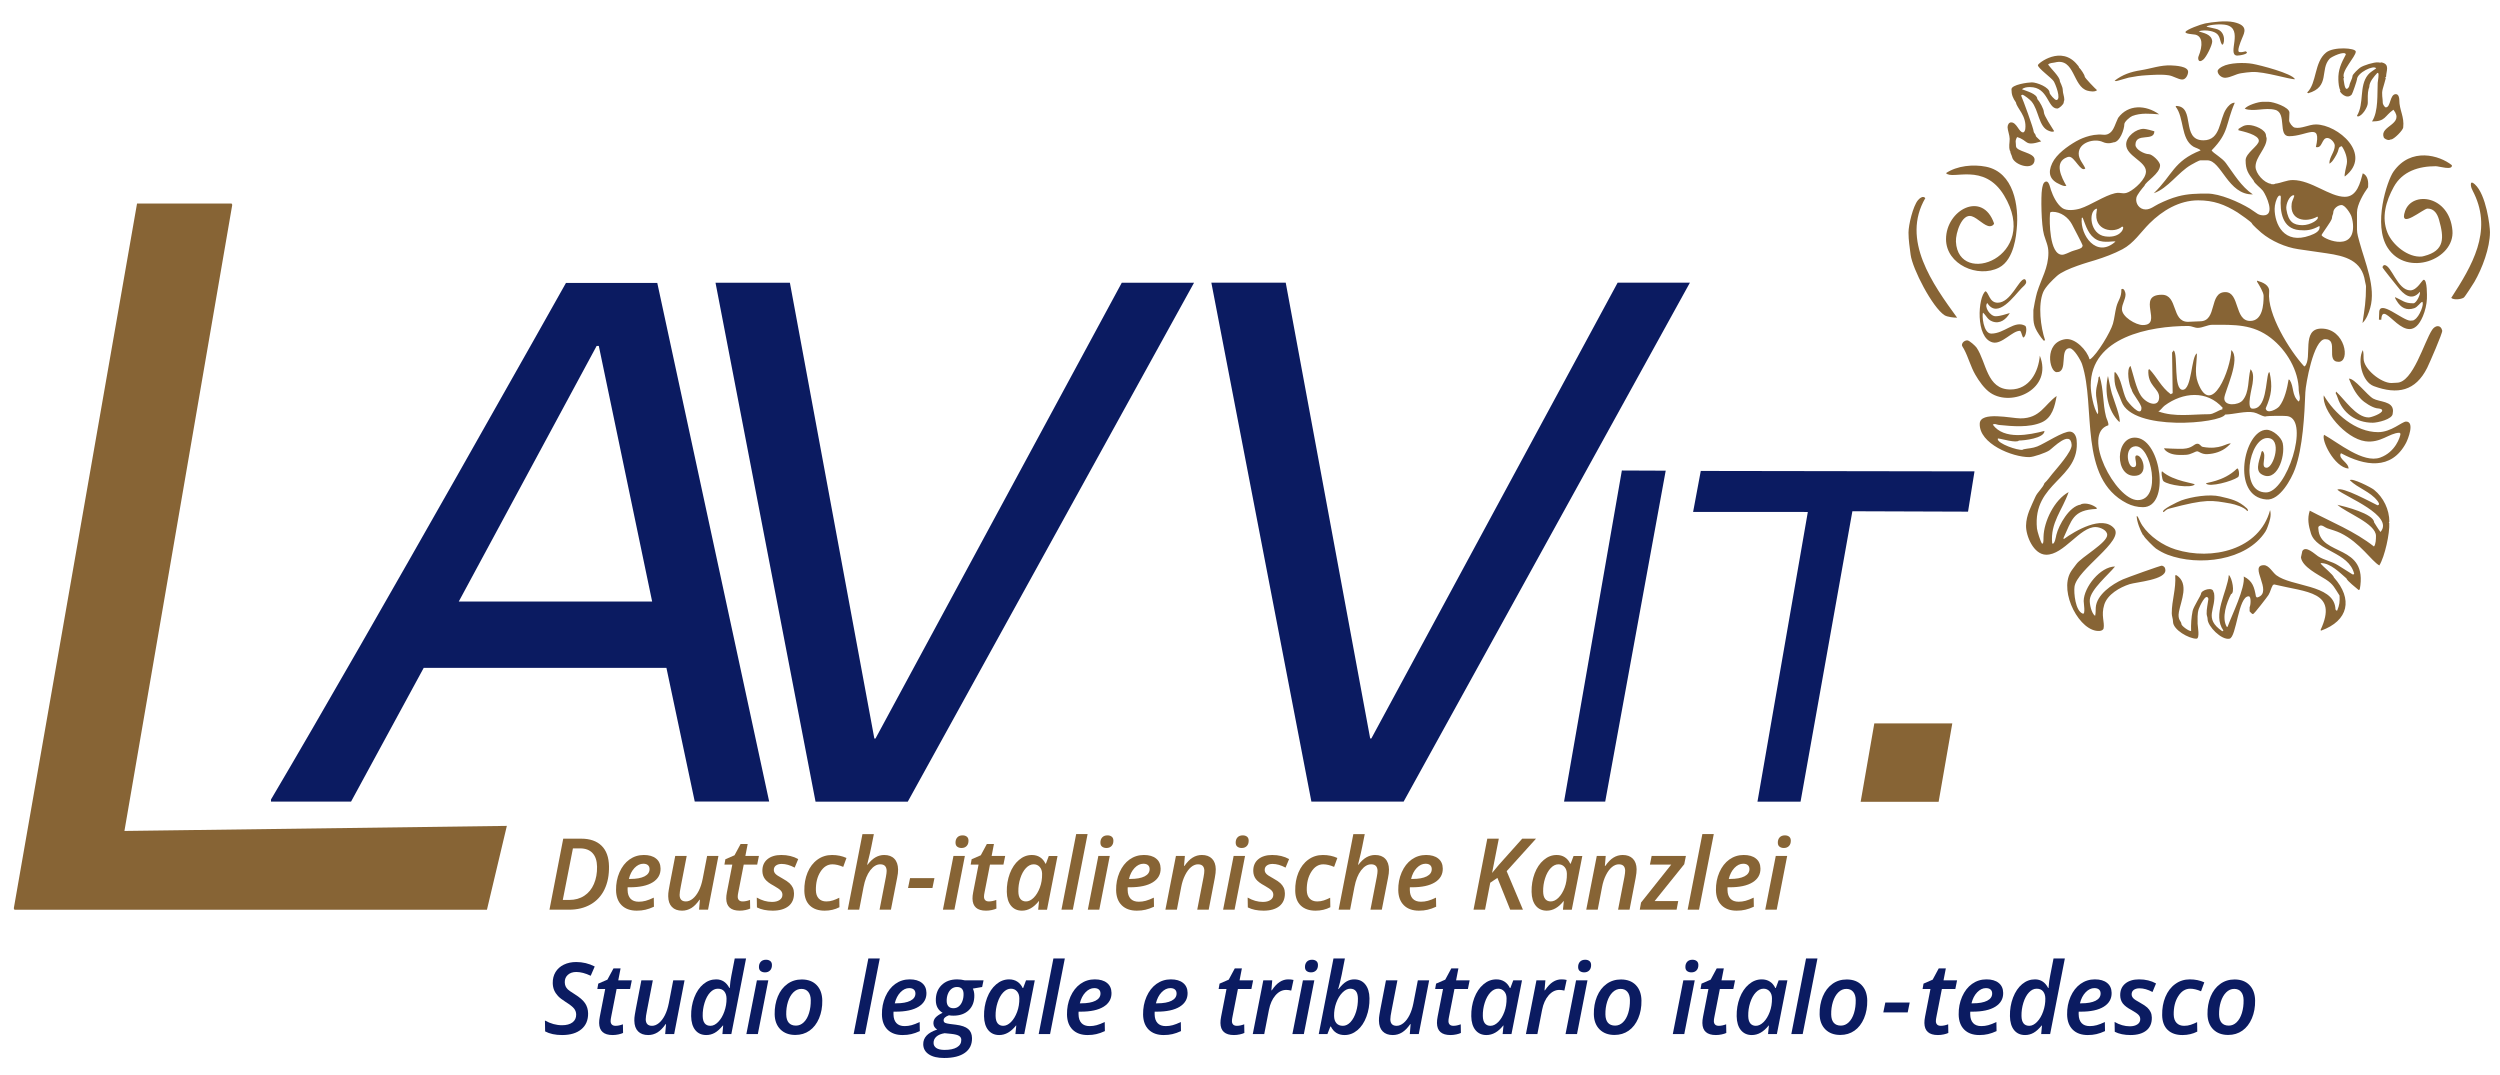 <?xml version="1.0" encoding="UTF-8"?>
<!-- Generator: Adobe Illustrator 24.2.1, SVG Export Plug-In . SVG Version: 6.00 Build 0)  -->
<svg xmlns="http://www.w3.org/2000/svg" xmlns:xlink="http://www.w3.org/1999/xlink" version="1.1" x="0px" y="0px" viewBox="0 0 662.311 284.87" xml:space="preserve">
<g id="Hintergrund">
</g>
<g id="Hilfslinien_anzeigen">
</g>
<g id="Vordergrund">
	<g>
		<g>
			<g>
				<path fill-rule="evenodd" clip-rule="evenodd" fill="#876435" d="M161.339,229.507c0.04,2.326-0.353,4.355-1.181,6.088      c-0.828,1.734-2.054,3.068-3.676,4.003c-1.623,0.936-3.541,1.403-5.755,1.403h-5.161l3.648-18.818h4.749      c2.325,0,4.126,0.622,5.4,1.866C160.638,225.294,161.296,227.113,161.339,229.507z M150.837,238.414      c1.519,0,2.838-0.369,3.958-1.107c1.12-0.738,1.968-1.776,2.545-3.115c0.585-1.339,0.863-2.866,0.834-4.582      c-0.028-1.579-0.426-2.78-1.196-3.604c-0.77-0.833-1.875-1.249-3.317-1.249h-1.879l-2.684,13.656H150.837z"></path>
				<path fill-rule="evenodd" clip-rule="evenodd" fill="#876435" d="M170.421,228.825c-0.824,0-1.594,0.369-2.311,1.107      c-0.708,0.738-1.21,1.712-1.506,2.921h0.374c1.613,0,2.87-0.227,3.772-0.682c0.901-0.463,1.345-1.115,1.33-1.956      c-0.007-0.438-0.151-0.776-0.429-1.017C171.371,228.949,170.961,228.825,170.421,228.825z M168.681,241.258      c-1.69,0-3.02-0.476-3.989-1.429c-0.961-0.953-1.456-2.282-1.486-3.99c-0.029-1.699,0.273-3.278,0.909-4.737      c0.644-1.467,1.525-2.6,2.644-3.398c1.127-0.798,2.395-1.197,3.802-1.197c1.381,0,2.46,0.313,3.234,0.939      c0.783,0.618,1.185,1.498,1.205,2.639c0.027,1.562-0.669,2.785-2.086,3.669c-1.41,0.875-3.436,1.312-6.078,1.312h-0.554      l-0.018,0.399l0.006,0.373c0.017,0.953,0.27,1.699,0.76,2.24c0.499,0.54,1.229,0.811,2.19,0.811c0.618,0,1.23-0.081,1.836-0.244      c0.606-0.163,1.322-0.442,2.148-0.837l0.042,2.407c-0.817,0.378-1.572,0.644-2.264,0.798      C170.298,241.177,169.531,241.258,168.681,241.258z"></path>
				<path fill-rule="evenodd" clip-rule="evenodd" fill="#876435" d="M181.924,226.765l-1.523,7.852      c-0.245,1.21-0.364,2.038-0.356,2.484c0.02,1.142,0.575,1.712,1.665,1.712c0.618,0,1.227-0.244,1.828-0.733      c0.6-0.489,1.129-1.184,1.585-2.085c0.456-0.909,0.802-1.973,1.038-3.192l1.169-6.037h2.999l-2.751,14.236h-2.381l0.224-2.639      h-0.103c-0.687,0.996-1.408,1.729-2.163,2.201c-0.756,0.463-1.576,0.695-2.459,0.695c-1.15,0-2.044-0.326-2.681-0.979      c-0.638-0.652-0.967-1.587-0.989-2.806c-0.009-0.54,0.033-1.072,0.126-1.596c0.094-0.532,0.188-1.064,0.281-1.596l1.452-7.517      H181.924z"></path>
				<path fill-rule="evenodd" clip-rule="evenodd" fill="#876435" d="M196.763,238.812c0.583,0,1.229-0.133,1.936-0.399l0.04,2.291      c-0.298,0.146-0.703,0.275-1.216,0.386c-0.513,0.111-1.027,0.167-1.542,0.167c-2.352,0-3.545-1.06-3.582-3.179      c-0.009-0.489,0.05-1.051,0.176-1.686l1.429-7.337h-2.085l0.246-1.416l2.427-1.055l1.608-2.986h1.879l-0.614,3.167h3.591      l-0.462,2.291h-3.565l-1.442,7.362c-0.104,0.472-0.152,0.867-0.146,1.184c0.006,0.37,0.119,0.666,0.337,0.888      C195.998,238.706,196.325,238.812,196.763,238.812z"></path>
				<path fill-rule="evenodd" clip-rule="evenodd" fill="#876435" d="M210.35,236.624c0.026,1.485-0.46,2.63-1.458,3.437      c-0.999,0.798-2.399,1.197-4.201,1.197c-1.631,0-3.017-0.287-4.16-0.862l-0.045-2.613c1.326,0.773,2.671,1.159,4.036,1.159      c0.832,0,1.502-0.171,2.012-0.515c0.509-0.343,0.758-0.811,0.747-1.403c-0.007-0.438-0.165-0.811-0.47-1.12      c-0.298-0.317-0.91-0.738-1.837-1.262c-1.083-0.575-1.852-1.158-2.309-1.751c-0.448-0.6-0.679-1.308-0.693-2.124      c-0.023-1.33,0.417-2.373,1.323-3.128c0.904-0.755,2.138-1.132,3.7-1.132c1.682,0,3.172,0.36,4.473,1.081l-0.939,2.265      c-1.213-0.652-2.359-0.977-3.441-0.978c-0.626,0-1.134,0.142-1.524,0.425c-0.381,0.283-0.567,0.678-0.559,1.184      c0.007,0.386,0.154,0.729,0.443,1.03c0.288,0.3,0.874,0.687,1.758,1.158c0.91,0.506,1.556,0.94,1.94,1.3      c0.383,0.36,0.678,0.755,0.883,1.184C210.233,235.578,210.34,236.067,210.35,236.624z"></path>
				<path fill-rule="evenodd" clip-rule="evenodd" fill="#876435" d="M218.482,241.258c-1.682,0-2.994-0.455-3.936-1.364      c-0.943-0.91-1.429-2.209-1.458-3.9c-0.031-1.776,0.254-3.389,0.855-4.839c0.609-1.458,1.478-2.596,2.605-3.411      c1.127-0.824,2.415-1.235,3.866-1.235c1.407,0,2.686,0.262,3.836,0.785l-0.86,2.368c-1.055-0.455-2.007-0.682-2.856-0.682      c-1.287,0-2.348,0.661-3.183,1.982c-0.835,1.313-1.236,2.94-1.202,4.878c0.017,0.953,0.27,1.686,0.759,2.201      c0.489,0.515,1.158,0.772,2.008,0.772c0.635,0,1.225-0.094,1.771-0.283c0.554-0.188,1.108-0.42,1.661-0.695l0.043,2.51      C221.201,240.954,219.898,241.258,218.482,241.258z"></path>
				<path fill-rule="evenodd" clip-rule="evenodd" fill="#876435" d="M233.016,241.001l1.677-8.65      c0.141-0.772,0.208-1.317,0.203-1.634c-0.021-1.159-0.584-1.738-1.691-1.738c-0.962,0-1.853,0.537-2.675,1.609      c-0.814,1.073-1.397,2.54-1.751,4.402l-1.156,6.011h-3.038l3.898-20.028h3.025l-0.675,3.373      c-0.213,1.081-0.504,2.338-0.874,3.771l-0.228,0.965h0.103c0.705-0.91,1.415-1.566,2.128-1.969      c0.723-0.403,1.482-0.605,2.281-0.605c1.167,0,2.065,0.335,2.695,1.004c0.638,0.661,0.967,1.609,0.989,2.845      c0.012,0.652-0.074,1.398-0.257,2.239l-1.643,8.405H233.016z"></path>
				<polygon fill-rule="evenodd" clip-rule="evenodd" fill="#876435" points="240.561,235.26 241.095,232.647 247.556,232.647       247.023,235.26     "></polygon>
				<path fill-rule="evenodd" clip-rule="evenodd" fill="#876435" d="M253.138,223.264c-0.01-0.583,0.149-1.055,0.477-1.416      c0.328-0.36,0.797-0.54,1.406-0.54c0.455,0,0.825,0.116,1.113,0.348c0.287,0.223,0.435,0.566,0.442,1.029      c0.011,0.61-0.152,1.09-0.49,1.442c-0.337,0.352-0.785,0.528-1.342,0.528c-0.455,0-0.835-0.112-1.139-0.335      C253.303,224.097,253.147,223.745,253.138,223.264z M252.843,241.001h-3.038l2.789-14.236h3.025L252.843,241.001z"></path>
				<path fill-rule="evenodd" clip-rule="evenodd" fill="#876435" d="M262.002,238.812c0.583,0,1.229-0.133,1.936-0.399l0.04,2.291      c-0.298,0.146-0.703,0.275-1.216,0.386c-0.513,0.111-1.027,0.167-1.541,0.167c-2.352,0-3.545-1.06-3.583-3.179      c-0.008-0.489,0.05-1.051,0.177-1.686l1.429-7.337h-2.085l0.246-1.416l2.427-1.055l1.608-2.986h1.879l-0.614,3.167h3.591      l-0.462,2.291h-3.565l-1.441,7.362c-0.103,0.472-0.152,0.867-0.146,1.184c0.006,0.37,0.118,0.666,0.337,0.888      C261.237,238.706,261.564,238.812,262.002,238.812z"></path>
				<path fill-rule="evenodd" clip-rule="evenodd" fill="#876435" d="M270.74,241.258c-1.21,0-2.174-0.433-2.893-1.3      c-0.719-0.875-1.092-2.102-1.12-3.681c-0.03-1.733,0.237-3.355,0.803-4.865c0.574-1.51,1.377-2.703,2.409-3.578      c1.031-0.884,2.173-1.326,3.426-1.326c0.832,0,1.552,0.197,2.16,0.592c0.607,0.386,1.085,0.953,1.433,1.699h0.128l0.763-2.034      h2.317l-2.789,14.236h-2.343l0.231-2.266h-0.077C273.862,240.417,272.379,241.258,270.74,241.258z M271.804,238.812      c0.703,0,1.388-0.33,2.055-0.991c0.666-0.67,1.208-1.562,1.626-2.677c0.418-1.116,0.616-2.334,0.593-3.656      c-0.013-0.755-0.226-1.36-0.637-1.815c-0.412-0.463-0.943-0.695-1.595-0.695c-0.73,0-1.41,0.331-2.042,0.991      c-0.632,0.661-1.131,1.562-1.498,2.703c-0.366,1.133-0.539,2.309-0.518,3.527c0.015,0.876,0.198,1.532,0.549,1.969      C270.697,238.598,271.186,238.812,271.804,238.812z"></path>
				<polygon fill-rule="evenodd" clip-rule="evenodd" fill="#876435" points="284.218,241.001 281.207,241.001 285.104,220.973       288.129,220.973     "></polygon>
				<path fill-rule="evenodd" clip-rule="evenodd" fill="#876435" d="M291.523,223.264c-0.01-0.583,0.149-1.055,0.477-1.416      c0.329-0.36,0.797-0.54,1.407-0.54c0.455,0,0.825,0.116,1.113,0.348c0.287,0.223,0.435,0.566,0.443,1.029      c0.011,0.61-0.153,1.09-0.49,1.442c-0.337,0.352-0.785,0.528-1.342,0.528c-0.455,0-0.835-0.112-1.139-0.335      C291.687,224.097,291.531,223.745,291.523,223.264z M291.228,241.001h-3.038l2.789-14.236h3.025L291.228,241.001z"></path>
				<path fill-rule="evenodd" clip-rule="evenodd" fill="#876435" d="M302.902,228.825c-0.824,0-1.594,0.369-2.31,1.107      c-0.708,0.738-1.21,1.712-1.506,2.921h0.373c1.613,0,2.871-0.227,3.772-0.682c0.901-0.463,1.344-1.115,1.33-1.956      c-0.007-0.438-0.151-0.776-0.43-1.017C303.852,228.949,303.443,228.825,302.902,228.825z M301.163,241.258      c-1.69,0-3.02-0.476-3.989-1.429c-0.961-0.953-1.456-2.282-1.486-3.99c-0.03-1.699,0.273-3.278,0.908-4.737      c0.644-1.467,1.525-2.6,2.644-3.398c1.127-0.798,2.395-1.197,3.802-1.197c1.381,0,2.459,0.313,3.234,0.939      c0.783,0.618,1.185,1.498,1.204,2.639c0.027,1.562-0.668,2.785-2.086,3.669c-1.409,0.875-3.435,1.312-6.078,1.312h-0.554      l-0.019,0.399l0.006,0.373c0.017,0.953,0.27,1.699,0.76,2.24c0.499,0.54,1.228,0.811,2.189,0.811      c0.618,0,1.23-0.081,1.836-0.244c0.606-0.163,1.322-0.442,2.148-0.837l0.042,2.407c-0.817,0.378-1.572,0.644-2.265,0.798      C302.779,241.177,302.012,241.258,301.163,241.258z"></path>
				<path fill-rule="evenodd" clip-rule="evenodd" fill="#876435" d="M317.177,241.001l1.677-8.65      c0.141-0.772,0.208-1.334,0.202-1.686c-0.02-1.124-0.583-1.686-1.69-1.686c-0.618,0-1.223,0.245-1.815,0.733      c-0.592,0.489-1.121,1.197-1.585,2.124c-0.465,0.918-0.807,1.961-1.027,3.127l-1.156,6.037h-3.038l2.789-14.236h2.368      l-0.224,2.639h0.116c0.694-1.013,1.415-1.746,2.163-2.201c0.747-0.463,1.562-0.695,2.446-0.695c1.149,0,2.043,0.326,2.682,0.978      c0.646,0.652,0.979,1.579,1.001,2.78c0.01,0.592-0.075,1.369-0.255,2.33l-1.617,8.405H317.177z"></path>
				<path fill-rule="evenodd" clip-rule="evenodd" fill="#876435" d="M327.364,223.264c-0.01-0.583,0.149-1.055,0.478-1.416      c0.328-0.36,0.797-0.54,1.406-0.54c0.455,0,0.826,0.116,1.113,0.348c0.287,0.223,0.435,0.566,0.442,1.029      c0.011,0.61-0.153,1.09-0.489,1.442c-0.338,0.352-0.785,0.528-1.343,0.528c-0.455,0-0.834-0.112-1.138-0.335      C327.529,224.097,327.373,223.745,327.364,223.264z M327.069,241.001h-3.038l2.789-14.236h3.024L327.069,241.001z"></path>
				<path fill-rule="evenodd" clip-rule="evenodd" fill="#876435" d="M340.399,236.624c0.026,1.485-0.46,2.63-1.459,3.437      c-0.999,0.798-2.399,1.197-4.201,1.197c-1.631,0-3.017-0.287-4.16-0.862l-0.046-2.613c1.327,0.773,2.672,1.159,4.036,1.159      c0.832,0,1.503-0.171,2.012-0.515c0.509-0.343,0.758-0.811,0.748-1.403c-0.008-0.438-0.165-0.811-0.47-1.12      c-0.297-0.317-0.91-0.738-1.837-1.262c-1.083-0.575-1.852-1.158-2.309-1.751c-0.448-0.6-0.68-1.308-0.694-2.124      c-0.023-1.33,0.418-2.373,1.323-3.128c0.905-0.755,2.138-1.132,3.7-1.132c1.682,0,3.172,0.36,4.472,1.081l-0.939,2.265      c-1.213-0.652-2.36-0.977-3.441-0.978c-0.627,0-1.135,0.142-1.524,0.425c-0.381,0.283-0.567,0.678-0.559,1.184      c0.007,0.386,0.154,0.729,0.443,1.03c0.289,0.3,0.874,0.687,1.758,1.158c0.91,0.506,1.557,0.94,1.94,1.3      c0.384,0.36,0.678,0.755,0.883,1.184C340.281,235.578,340.388,236.067,340.399,236.624z"></path>
				<path fill-rule="evenodd" clip-rule="evenodd" fill="#876435" d="M348.531,241.258c-1.682,0-2.994-0.455-3.937-1.364      c-0.942-0.91-1.429-2.209-1.458-3.9c-0.031-1.776,0.253-3.389,0.855-4.839c0.609-1.458,1.478-2.596,2.605-3.411      c1.126-0.824,2.415-1.235,3.865-1.235c1.407,0,2.686,0.262,3.836,0.785l-0.859,2.368c-1.055-0.455-2.007-0.682-2.857-0.682      c-1.287,0-2.348,0.661-3.183,1.982c-0.835,1.313-1.236,2.94-1.202,4.878c0.017,0.953,0.27,1.686,0.759,2.201      c0.489,0.515,1.159,0.772,2.009,0.772c0.635,0,1.225-0.094,1.771-0.283c0.554-0.188,1.108-0.42,1.661-0.695l0.044,2.51      C351.25,240.954,349.947,241.258,348.531,241.258z"></path>
				<path fill-rule="evenodd" clip-rule="evenodd" fill="#876435" d="M363.065,241.001l1.676-8.65      c0.141-0.772,0.209-1.317,0.203-1.634c-0.02-1.159-0.583-1.738-1.69-1.738c-0.961,0-1.853,0.537-2.675,1.609      c-0.814,1.073-1.397,2.54-1.751,4.402l-1.156,6.011h-3.038l3.897-20.028h3.025l-0.675,3.373      c-0.213,1.081-0.504,2.338-0.874,3.771l-0.228,0.965h0.103c0.705-0.91,1.414-1.566,2.128-1.969      c0.722-0.403,1.482-0.605,2.281-0.605c1.166,0,2.065,0.335,2.695,1.004c0.638,0.661,0.967,1.609,0.989,2.845      c0.011,0.652-0.075,1.398-0.257,2.239l-1.643,8.405H363.065z"></path>
				<path fill-rule="evenodd" clip-rule="evenodd" fill="#876435" d="M377.648,228.825c-0.824,0-1.594,0.369-2.31,1.107      c-0.708,0.738-1.21,1.712-1.506,2.921h0.373c1.613,0,2.871-0.227,3.772-0.682c0.901-0.463,1.344-1.115,1.33-1.956      c-0.008-0.438-0.151-0.776-0.43-1.017C378.598,228.949,378.189,228.825,377.648,228.825z M375.909,241.258      c-1.69,0-3.02-0.476-3.989-1.429c-0.96-0.953-1.456-2.282-1.485-3.99c-0.03-1.699,0.273-3.278,0.908-4.737      c0.643-1.467,1.525-2.6,2.643-3.398c1.128-0.798,2.395-1.197,3.802-1.197c1.381,0,2.46,0.313,3.234,0.939      c0.783,0.618,1.185,1.498,1.205,2.639c0.027,1.562-0.668,2.785-2.085,3.669c-1.409,0.875-3.436,1.312-6.078,1.312h-0.553      l-0.019,0.399l0.007,0.373c0.017,0.953,0.27,1.699,0.76,2.24c0.499,0.54,1.228,0.811,2.19,0.811      c0.618,0,1.229-0.081,1.836-0.244c0.606-0.163,1.322-0.442,2.147-0.837l0.042,2.407c-0.817,0.378-1.572,0.644-2.264,0.798      C377.525,241.177,376.759,241.258,375.909,241.258z"></path>
				<polygon fill-rule="evenodd" clip-rule="evenodd" fill="#876435" points="403.463,241.001 400.091,241.001 396.7,232.57       394.804,233.857 393.424,241.001 390.373,241.001 394.021,222.183 397.072,222.183 395.287,231.27 397.065,229.133       403.276,222.183 406.931,222.183 399.153,230.794     "></polygon>
				<path fill-rule="evenodd" clip-rule="evenodd" fill="#876435" d="M409.768,241.258c-1.21,0-2.174-0.433-2.893-1.3      c-0.719-0.875-1.092-2.102-1.12-3.681c-0.03-1.733,0.237-3.355,0.803-4.865c0.574-1.51,1.377-2.703,2.409-3.578      c1.031-0.884,2.173-1.326,3.426-1.326c0.833,0,1.552,0.197,2.16,0.592c0.607,0.386,1.085,0.953,1.433,1.699h0.128l0.763-2.034      h2.317l-2.789,14.236h-2.343l0.231-2.266h-0.077C412.89,240.417,411.407,241.258,409.768,241.258z M410.833,238.812      c0.704,0,1.388-0.33,2.055-0.991c0.666-0.67,1.208-1.562,1.627-2.677c0.418-1.116,0.615-2.334,0.592-3.656      c-0.013-0.755-0.226-1.36-0.637-1.815c-0.412-0.463-0.943-0.695-1.595-0.695c-0.729,0-1.41,0.331-2.042,0.991      c-0.632,0.661-1.131,1.562-1.498,2.703c-0.366,1.133-0.539,2.309-0.517,3.527c0.015,0.876,0.198,1.532,0.549,1.969      C409.726,238.598,410.215,238.812,410.833,238.812z"></path>
				<path fill-rule="evenodd" clip-rule="evenodd" fill="#876435" d="M428.666,241.001l1.677-8.65      c0.141-0.772,0.208-1.334,0.202-1.686c-0.02-1.124-0.583-1.686-1.689-1.686c-0.618,0-1.223,0.245-1.816,0.733      c-0.592,0.489-1.12,1.197-1.584,2.124c-0.464,0.918-0.807,1.961-1.026,3.127l-1.156,6.037h-3.038l2.789-14.236h2.368      l-0.224,2.639h0.116c0.694-1.013,1.416-1.746,2.163-2.201c0.747-0.463,1.563-0.695,2.446-0.695c1.15,0,2.043,0.326,2.682,0.978      c0.646,0.652,0.979,1.579,1.001,2.78c0.01,0.592-0.075,1.369-0.255,2.33l-1.617,8.405H428.666z"></path>
				<polygon fill-rule="evenodd" clip-rule="evenodd" fill="#876435" points="444.17,241.001 434.413,241.001 434.754,239.109       442.751,229.056 437.101,229.056 437.563,226.765 446.637,226.765 446.199,228.953 438.351,238.71 444.606,238.71     "></polygon>
				<polygon fill-rule="evenodd" clip-rule="evenodd" fill="#876435" points="450.111,241.001 447.098,241.001 450.996,220.973       454.021,220.973     "></polygon>
				<path fill-rule="evenodd" clip-rule="evenodd" fill="#876435" d="M461.81,228.825c-0.823,0-1.594,0.369-2.31,1.107      c-0.708,0.738-1.211,1.712-1.506,2.921h0.373c1.613,0,2.871-0.227,3.772-0.682c0.901-0.463,1.345-1.115,1.33-1.956      c-0.008-0.438-0.151-0.776-0.43-1.017C462.761,228.949,462.351,228.825,461.81,228.825z M460.072,241.258      c-1.691,0-3.02-0.476-3.99-1.429c-0.96-0.953-1.456-2.282-1.485-3.99c-0.03-1.699,0.273-3.278,0.908-4.737      c0.643-1.467,1.525-2.6,2.643-3.398c1.128-0.798,2.395-1.197,3.802-1.197c1.381,0,2.459,0.313,3.234,0.939      c0.783,0.618,1.184,1.498,1.204,2.639c0.027,1.562-0.668,2.785-2.085,3.669c-1.409,0.875-3.436,1.312-6.078,1.312h-0.553      l-0.019,0.399l0.007,0.373c0.017,0.953,0.27,1.699,0.76,2.24c0.499,0.54,1.228,0.811,2.19,0.811c0.618,0,1.23-0.081,1.836-0.244      c0.606-0.163,1.322-0.442,2.148-0.837l0.042,2.407c-0.817,0.378-1.572,0.644-2.265,0.798      C461.687,241.177,460.921,241.258,460.072,241.258z"></path>
				<path fill-rule="evenodd" clip-rule="evenodd" fill="#876435" d="M470.988,223.264c-0.01-0.583,0.149-1.055,0.478-1.416      c0.328-0.36,0.797-0.54,1.406-0.54c0.455,0,0.826,0.116,1.113,0.348c0.287,0.223,0.434,0.566,0.443,1.029      c0.011,0.61-0.153,1.09-0.49,1.442c-0.337,0.352-0.785,0.528-1.342,0.528c-0.455,0-0.835-0.112-1.138-0.335      C471.152,224.097,470.996,223.745,470.988,223.264z M470.693,241.001h-3.038l2.789-14.236h3.024L470.693,241.001z"></path>
			</g>
		</g>
		<g>
			<polygon fill-rule="evenodd" clip-rule="evenodd" fill="#876435" points="129.006,241.003 3.82,241.003 3.656,240.636      36.304,53.926 61.364,53.926 61.531,54.261 32.964,220.139 134.276,218.797    "></polygon>
			<path fill-rule="evenodd" clip-rule="evenodd" fill="#876435" d="M553.549,95.164l0.201-0.002     c1.844-1.277,5.405-7.218,6.018-9.395c0.422-1.498,0.532-2.983,0.906-4.452c0.484-1.901,1.375-2.413,1.332-4.694     c0.726-0.454,1.102,0.913,1.102,1.352c0,1.374-0.955,2.558-0.955,3.936c0,2.021,3.67,4.208,5.527,4.208     c5.519,0-1.9-8.027,5.05-8.027c4.309,0,2.487,7.17,6.919,7.17c1.067,0,2.128-0.138,3.195-0.138c4.68,0,2.247-7.734,6.706-7.734     c3.844,0,2.374,7.638,6.561,7.638c3.316,0,3.579-4.288,3.579-6.663c0-0.94-1.221-2.889-1.739-3.73v-0.278     c1.522,0.446,3.392,1.166,3.203,3.021c-0.59,5.799,5.408,15.464,9.249,19.655h0.21c2.083-2.215-1.017-9.979,4.386-9.979     c6.323,0,7.726,8.807,4.573,8.807c-3.604,0,0.142-6.001-3.579-6.001c-3.095,0-5.174,12.069-5.248,14.051     c-0.226,6.009-0.682,14.721-2.737,20.333c-0.976,2.666-4.028,8.354-7.552,8.092c-9.597-0.714-5.98-18.471,0.029-18.471     c1.655,0,3.953,2.002,4.272,3.568c0.755,3.702-1.697,10.666-5.683,8.176c-1.859-1.161-0.188-4.356,0.059-5.938l0.274-0.195     c1.297,1.201-0.727,4.442,1.078,4.442c1.909,0,4.224-7.872,0.199-7.872c-4.846,0-7.521,14.418-0.357,14.418     c5.459,0,11.569-18.914,5.839-20.186c-0.74-0.164-5.45-0.149-6.106,0.076c-1.057-0.181-1.916-0.873-2.962-1.09     c-2.136-0.442-5.319,0.51-7.604,0.569c-1.266,2.38-24.461,4.512-27.438-3.422c-1.32-3.519-2.015-3.699-1.884-7.727l0.192-0.096     c1.688,1.685,1.877,5.16,2.983,7.287c0.345,0.664,3.977,4.958,3.977,2.221c0-1.08-2.487-3.834-2.625-4.949     c-0.675-1.005-1.439-5.442-0.265-6.193c0.708,2.2,1.513,6.007,2.727,7.838c1.498,2.259,4.854,3.304,4.854,0.421     c0-2.352-3.146-2.988-2.851-7.237l0.268-0.167c2.116,2.241,3.054,4.68,5.646,6.625l0.517-0.273L575.434,93.4l0.443-0.579     c1.207,1.141-0.164,10.595,2.419,10.443c2.412-0.142,2.187-8.816,3.719-9.658c-0.021,2.596-0.718,5.15,0.257,7.749     c3.596,9.586,8.768-3.682,8.849-8.608c2.657,2.251-1.793,11.017-1.851,12.739c-0.075,2.223,3.745,1.882,4.84,0.6     c1.874-2.196,1.37-5.651,2.109-8.275c0.954,0.963,0.675,2.68,0.527,3.891c-0.116,0.941-1.651,6.422-0.119,6.552     c3.904,0.329,3.576-7.383,4.372-9.512l0.258-0.148c0.83,3.788,0.534,6.023-1.012,9.582c0.238,1.697,2.995,0.217,3.58-0.508     c1.428-1.768,2.128-4.915,2.478-7.12l0.28,0.088c1.216,1.884,0.495,4.014,2.376,5.748c0.714-0.615,0.034-2.153,0.034-2.933     c0-5.236-3.226-10.681-7.351-13.881c-4.829-3.746-9.694-3.528-15.503-3.528c-1.331,0-2.572,0.806-3.885,0.817     c-0.859,0.007-1.644-0.502-2.499-0.502c-10.234,0-25.874,2.928-25.874,15.779c0,1.845,0.745,6.151,1.869,7.599     c0.366-0.713-0.365-3.877-0.437-4.869c-0.169-2.306,0.548-3.214,0.636-4.912l0.273-0.272c1.129,3.495,0.804,7.207,1.715,10.716     c0.171,0.66,0.745,1.601,0.604,2.269c-7.237,2.234,1.924,19.826,7.8,19.826c6.51,0,3.575-14.57-0.65-14.262     c-2.998,0.218-2.103,5.534-0.517,5.534c1.708,0-0.286-3.118,0.955-3.118c1.53,0,3.12,4.953-0.192,5.378     c-5.894,0.755-5.71-10.805,0.153-10.054c6.473,0.83,8.865,18.393,1.634,18.393c-1.493,0-2.949-0.361-4.272-1.037     c-12.934-6.604-8.152-25.581-11.877-36.88c-0.311-0.941-2.162-4.205-3.273-4.186c-2.864,0.049-0.247,6.423-3.446,6.33     c-1.941-0.056-3.436-7.823,2.267-8.729C549.763,89.44,552.971,92.871,553.549,95.164z M560.214,21.375     c2.134-1.624,4.254-2.347,6.896-2.761c2.691-0.421,5.33-1.424,8.09-1.283c1.075,0.055,4.568,0.195,4.485,1.753     c-0.044,0.83-0.64,2.035-1.619,1.985c-1.029-0.053-2.352-0.943-3.487-1.116c-1.954-0.297-4-0.119-5.965-0.014     c-1.559,0.083-3.117,0.316-4.647,0.619c-0.484,0.096-3.255,0.974-3.404,0.938L560.214,21.375z M634.079,29.069     c-2.429,1.69-2.021,3.107-5.676,3.107c1.749-2.663,1.356-7.439,1.507-10.237c0.026-0.494,0.426-2.315,0.104-2.614h-0.21     c-0.872,0.956-2.121,2.353-2.121,3.705c0,0.192-0.131,0.366-0.179,0.548c-0.295,1.117-0.218,2.582-0.218,3.739     c0,1.036-1.511,3.53-2.68,3.543l-0.184-0.19c1.987-3.305,0.49-7.809,2.901-10.829c0.585-0.733,1.445-1.175,2.19-1.728     c-0.596-1.009-5.09,1.181-5.09,2.93c0,0.281-1.178,3.761-1.381,3.991c-1.296,1.466-3.151-0.5-3.151-0.99     c0-0.192,0.223,0.142,0.159-0.078c-0.43-0.575-0.53-2.08-0.557-2.804c-0.096-2.663,0.756-4.436,1.988-6.743     c-0.249-1.077-3.825,0.619-4.304,1.136c-2.657,2.868,0.212,7.461-5.686,9.15l-0.268-0.194c2.616-2.526,1.813-8.008,5.024-10.599     c1.993-1.607,7.859-1.234,7.859-0.233c0,1.321-4.039,5.333-3.102,6.942l-0.161,0.163c0.102,0.459,0.243,2.753,0.837,2.753     c0.4,0,0.756-0.673,0.756-1.014c0-0.386,0.795-1.763,0.795-2.377c0-0.445,1.621-1.95,2.035-2.233     c0.918-0.629,3.654-1.473,4.764-1.391c0.255,0.019,0.63,0.146,0.864,0.002c2.371,0.473,1.244,2.313,1.244,3.778     c0,0.182-0.239,0.129-0.239,0.311c0,0.182,0.159-0.104,0.159,0.078c0,0.143-0.716,2.518-0.815,2.887     c-0.371,1.384,0.02,2.395,0.02,3.737c0,0.271,0.487,1.13,0.795,1.13c1.347,0,1.019-3.507,2.664-3.507     c0.709,0,0.914,0.939,0.914,1.481c0,2.845,1.378,4.411,1.034,7.368c-0.087,0.748-2.449,3.154-3.221,3.154     c-0.213,0-0.383,0.156-0.596,0.156c-0.438,0-1.197-0.326-1.352-0.74C630.358,33.296,637.171,33.013,634.079,29.069z      M555.552,23.883c-0.551,0.545-1.834,0.333-2.514,0.148c-3.962-1.073-3.345-8.829-8.645-7.483     c-0.613,0.155-1.336,0.065-1.804,0.561c0.661,0.945,3.102,3.271,3.102,4.283c0,0.388,0.795,1.473,0.795,2.572     c0,0.73,0.398,1.599,0.398,2.417c0,0.27-0.159,0.509-0.159,0.779c0,0.48-1.226,1.598-1.71,1.598     c-2.642,0-2.308-5.689-7.237-5.689c-0.716,0-1.554,0.083-2.108,0.579c1.052,0.439,4.055,1.191,4.057,2.578     c0.614,0.642,1.75,2.683,1.75,3.507c0,0.898,2.133,4.045,2.704,4.993c-0.285,0.377-1.053,0.063-1.404-0.065     c-2.717-0.992-2.628-5.507-4.604-7.809c-0.342-0.399-1.939-1.733-2.422-1.755l-0.319,0.202c0.52,1.128,3.341,8.818,3.341,9.579     c0,0.314,0.557,0.678,0.557,1.13c0,0.204,1.213,1.223,1.43,1.451c-4.56,1.435-3.299-0.238-6.385-1.143     c-0.615,1.127-0.294,1.271-0.294,2.38c0,1.523,4.931,1.653,4.931,3.585c0,3.169-5.519,1.498-5.964-0.701     c-0.101-0.496-0.478-0.987-0.478-1.481c0-0.073-0.042-0.191-0.099-0.149c-0.359-1.144-0.06-2.032-0.06-3.164     c0-0.93-0.557-2.342-0.557-3.079c0-0.542,0.3-1.286,0.954-1.286c1.493,0,2.051,2.65,3.141,2.65c0.382,0,0.561-0.608,0.597-0.9     c0.43-3.514-2.281-5.533-2.465-7.011c-0.84-1.194-1.193-2.086-1.193-3.507c0-1.24,4.419-1.832,5.408-1.832     c1.27,0,4.692,1.27,4.692,2.767c0,0.328,1.351,1.968,1.829,1.91c1.358-0.166-0.332-4.389-0.759-5.006     c-0.643-0.929-4.171-3.426-4.171-4.229c0-0.475,6.208-5.375,10.44-0.101c0.167,0.208,0.428,0.445,0.455,0.725     c0.426,0.351,1.511,1.951,1.511,2.416C552.291,20.611,555.111,23.549,555.552,23.883z M621.199,46.761     c-0.253-0.204,0.431-2.866,0.519-3.322c0.286-1.473-0.472-3.516-1.326-4.707c-0.924,0.206-0.753,0.679-1.06,1.483     c-0.37,0.97-1.271,2.301-1.493,2.541c-0.107,0.116-0.734,0.774-0.734,0.499c0-1.678,1.432-2.998,1.432-4.676     c0-0.836-1.12-2.026-1.988-2.026c-1.527,0-1.252,2.865-3.013,2.401c1.547-6.781-2.339-2.869-7.117-2.869     c-3.03,0-0.495-6.16-3.674-6.985c-2.726-0.708-5.646,0.609-8.064-0.289c0.631-0.931,3.616-1.843,4.74-1.843h1.57     c1.263,0,5.537,1.393,5.537,2.883c0,0.688-0.08,1.367-0.08,2.066c0,0.579,0.893,1.767,1.478,1.891     c1.765,0.373,3.753-0.838,5.6-0.838C619.321,32.966,628.71,40.934,621.199,46.761z M572.011,30.291     c-2.383-0.17-4.826-0.444-7.123,0.442c-0.581,0.224-2.1,1.517-2.1,2.155c0,1.323-1.157,4.831-2.913,4.831     c0,0-1.357,0.577-2.783-0.097c-2.19-1.036-6.393,0.061-6.393,3.059c0,1.57,1.18,2.613,1.748,3.947     c-1.184,1.13-2.814-3.09-4.253-3.09c-0.186,0-0.369,0.041-0.543,0.105c-3.605,1.322-1.477,5.404-0.218,7.591     c-0.595,0.174-1.11-0.118-1.64-0.344c-2.767-1.18-3.353-3.016-2.109-5.663c1.12-2.383,4.055-4.484,6.319-5.785     c0.732-0.421,3.838-2.098,7.168-1.75c2.097,0.22,2.767-1.727,3.024-2.235c0.108-0.213,0.807-2.03,0.949-2.225     C563.803,27.576,568.504,27.763,572.011,30.291z M596.824,51.501c-6.591,0.146-8.326-9.027-12.056-9.027h-1.81     c-0.391,0-2.049,0.95-2.477,1.194c-3.426,1.956-6.148,6.26-9.893,7.516c4.979-4.743,5.156-8.485,12.403-11.335     c-0.297-0.432-1.419-0.697-1.932-1.014c-3.389-2.093-2.365-7.647-4.671-10.581l0.091-0.187c5.267,0.067,1.17,9.107,7.265,9.107     c4.658,0,4.148-5.521,6.041-8.322c0.468-0.693,1.321-1.695,2.264-1.635c-2.51,5.774-1.411,7.79-6.118,12.607l0.026,0.088     c0.493,0.738,2.709,1.885,3.734,3.28C591.88,46.17,593.688,49.341,596.824,51.501z M613.948,57.384     c0.669,0.721-1.849,2.278-3.971,2.271c-2.433-0.008-3.738-0.92-4.259-4.183c-0.231-1.448,0.914-3.811,1.947-3.746     c0.472,0.029-0.405,1.193-0.538,2.208C606.551,58.328,610.816,59.12,613.948,57.384z M604.24,52.384     c-0.245,3.697,0.361,8.17,4.874,8.579c1.947,0.176,3.331,0.031,5.349-1.099c0.381,1.313-1.153,2.041-2.486,2.525     c-6.892,2.504-9.372-3.011-9.372-7.055c0-1.084,0.417-2.668,0.971-3.328C603.682,51.878,604.302,51.441,604.24,52.384z      M555.352,55.293c0.192,0.01,0.24-0.062,0.11,0.634c-0.979,5.283,4.69,6.005,6.742,4.09l0.25,0.127     c0.247,0.786-1.177,3.002-4.773,2.475C553.661,62.031,553.194,56.078,555.352,55.293z M616.549,59.971     c0.364-0.63,1.272-1.68,1.272-2.417c0-0.437,0.318-0.807,0.318-1.247c0-1.001,1.204-1.987,2.188-1.987     c0.948,0,2.396,2.257,2.643,3.068c0.26,0.856,0.419,1.766,0.419,2.66c0,6.888-8.35,3.01-8.35,2.221     C615.038,62.138,616.349,60.317,616.549,59.971z M551.498,57.851c0.039-0.407,0.285-0.101,0.285-0.101     c0.832,2.146,1.526,4.689,3.824,5.828c1.889,0.936,4.574,0.158,4.831,0.426C555.371,68.533,551.077,62.231,551.498,57.851z      M546.327,67.492c-3.453,0-3.372-9.188-3.254-10.502c0.055-0.608-0.084-0.876,0.709-0.876c2.165,0,4.139,1.469,5.116,3.295     c0.334,0.625,2.837,5.394,2.837,5.59c0,0.275-0.144,0.51-0.359,0.677c-0.429,0.334-1.982,0.672-2.606,0.936     C548.171,66.865,546.937,67.492,546.327,67.492z M649.552,43.757c0.288,1.477-3.398,0.276-4.264,0.276     c-4.493,0-8.846,1.325-11.138,5.511c-2.045,3.736-3.32,8.016-1.639,12.127c1.3,3.181,5.436,6.644,9.128,6.288l0.551-0.127     c5.556-1.425,5.305-4.869,3.972-9.594c-0.42-1.492-1.248-2.983-3.052-2.983c-1.105,0-7.747,5.796-5.933,0.631     c1.872-5.326,11.714-4.148,12.533,5.175c0.675,7.673-12.027,12.464-17.145,4.614c-3.995-6.129-0.158-17.803,1.514-20.192     C638.694,38.893,646.317,41.153,649.552,43.757z M515.551,45.856c2.943-1.962,7.163-2.371,10.585-1.69     c7.37,1.466,8.78,10.436,8.136,16.574c-0.106,1.016-0.544,8.036-4.689,10.158c-5.58,2.857-14.033-0.827-14.033-7.537     c0-7.78,9.709-12.939,12.724-4.17c-0.088,0.465-0.631,0.726-1.073,0.741c-1.428,0.047-3.242-2.167-4.852-2.65     c-2.619-0.785-4.285,4.525-4.175,6.741c0.609,12.227,22.58,4.013,12.758-12.246C525.579,42.915,517.133,47.789,515.551,45.856z      M649.394,78.916c5.539-8.542,10.872-17.542,6.077-27.599c-0.438-0.92-1.084-1.865-0.817-2.913h0.442l0.551,0.426     c3.034,2.744,4.005,11.101,4.005,12.66c0,4.17-2.055,9.629-4.135,13.21c-0.33,0.567-2.493,3.932-2.792,4.136     C652.033,79.309,650.041,79.541,649.394,78.916z M518.488,84.16c-0.857,0.015-2.607-0.188-3.322-0.642     c-3.2-2.027-8.518-12.3-9-16.065c-0.252-1.971-0.557-3.837-0.557-5.835c0-2.045,1.193-7.01,2.502-8.576     c0.408-0.488,1.347-1.316,1.951-0.557C503.599,63.557,512.025,75.284,518.488,84.16z M630.858,84.697l-0.625-0.001     c0.039-0.629,0.074-1.259,0.074-1.89c0-3.658,6.211,2.143,8.27,2.143c0.213,0,0.975-0.028,1.064-0.252     c1.353-0.724,2.694-4.35,2.067-4.737c-0.57,0.193-1.2,1.389-2.128,1.696c-2.081,0.688-3.546-0.129-4.64-1.956     c-0.12-0.201-0.509-0.738-0.408-0.98c2.032,0.894,2.468,1.632,4.84,1.632c0.829,0,1.987-2.593,1.711-3.04     c-2.214,2.632-4.373,0.634-5.889-1.34c-0.478-0.623-4.014-4.921-4.014-5.167c0-0.211,0.284-0.585,0.517-0.585     c1.852,0,3.44,6.702,6.839,6.702c1.853,0,3.126-2.806,3.579-2.806c0.932,0,0.865,4.292,0.835,5.028     c-0.061,1.489-0.481,3.246-1.056,4.609C637.75,93.601,631.171,78.472,630.858,84.697z M541.424,90.247     c-0.469-0.521-0.838-1.021-1.22-1.596c-1.714-2.577-1.511-3.565-1.511-6.537c0-0.248,0.651-3.607,0.961-4.611     c1.174-3.803,3.016-6.5,3.016-10.557c0-1.862-0.67-3.017-1.162-4.725c-0.757-2.628-0.829-10.308-0.542-12.008     c0.11-0.652,0.256-2.128,1.187-2.128c0.69,0,1.014,1.712,1.182,2.212c0.554,1.648,1.54,3.719,2.979,4.791     c1.171,0.873,3.501,0.565,4.816,0.149c2.683-0.85,6.394-3.41,9.153-4.04c1.666-0.381,2.111,0.421,3.644-0.322     c1.71-0.83,4.59-3.439,4.59-5.439c0-2.745-5.248-4.082-5.248-7.17c0-2.109,2.626-4.179,4.692-4.13     c0.519,0.012,2.25,0.453,2.78,0.641c0,2.85-5.007,0.225-5.007,3.607c0,1.254,2.427,2.455,3.539,2.455     c0.889,0,2.982,1.958,2.982,2.961c0,2.238-3.811,4.257-4.135,5.417c-0.589,0.679-1.989,2.358-2.147,3.186     c-0.294,1.535,0.815,3.088,2.465,3.088c1.282,0,2.304-0.915,3.393-1.448c1.674-0.819,3.396-1.548,5.205-2.029     c2.61-0.693,5.042-0.732,7.735-0.732c3.343,0,8.382,2.239,11.224,3.951c0.724,0.436,1.372,0.983,2.092,1.416     c0.462,0.278,1.026,0.4,1.565,0.4c3.214,0,0.749-5.236-0.133-6.487c-0.446-0.632-2.388-2.084-2.451-2.67     c-1.502-1.967-2.147-2.937-2.147-5.446c0-1.903,3.5-3.85,3.5-5.154c0-1.599-4.152-2.465-5.401-2.782v-0.356     c1.041-0.646,1.432-1.032,2.736-1.032c1.414,0,4.573,1.169,4.573,2.845c0,0.258,0.159,0.482,0.159,0.74     c0,2.547-2.942,4.839-2.942,7.443c0,1.808,2.258,4.325,4.092,4.544l0.093,0.094c0.312,0.024,0.771,0.087,1.032-0.121     c1.58-0.173,3.037-0.97,4.644-0.97c4.927,0,9.741,4.442,13.798,4.442c3.249,0,4.093-3.804,4.754-6.231     c1.433,0.645,1.509,2.397,1.409,3.698c-1.196,1.64-2.943,4.625-2.943,6.664v4.559c0,1.123,0.402,2.338,0.695,3.419     c1.423,5.251,4.368,11.847,2.805,17.312c-0.404,1.411-0.976,2.966-2.044,4.011c0.56-3.725,0.93-5.856,0.93-9.69     c0-0.334-0.203-0.947-0.258-1.327c-0.8-5.572-5.292-6.743-10.164-7.451l-7.519-1.092c-3.402-0.496-7.152-2.159-9.771-4.344     c-0.353-0.294-2.509-2.211-2.509-2.475c0-0.287-3.307-2.592-3.799-2.899c-3.399-2.122-6.362-3.218-10.437-3.218     c-5.018,0-9.497,2.714-12.914,6.125c-2.336,2.333-4.155,5.249-7.167,6.837c-2.292,1.208-4.749,2.112-7.223,2.886     c-1.386,0.434-7.834,2.177-10.072,4.141c-1.076,0.944-3.09,2.907-3.68,4.3c-1.427,3.371-0.686,9.337,0.495,12.786L541.424,90.247     z M526.003,77.156c0.906,0.35,0.999,3.039,3.226,3.039c3.515,0,5.597-6.235,7.078-6.235c0.341,0,0.477,0.525,0.477,0.779     c0,0.581-0.841,1.214-1.224,1.605c-1.918,1.961-6.317,8.322-9.079,3.928c-0.925,1.014,0.771,3.507,2.191,3.507     c1.274,0,2.521-0.513,3.774-0.847c-0.946,1.654-2.592,2.986-4.617,2.229c-1.333-0.498-1.521-1.453-2.463-2.318     c-0.351,0.434,0.006,5.534,2.163,5.534c3.517,0,6.159-3.61,8.955-2.086c0.607,0.33,0.305,2.599-0.323,3.075     c-0.414,0.314-0.502-1.237-0.97-1.721c-2.02-0.108-4.836,3.676-7.273,3.07C523.253,89.557,524.026,78.598,526.003,77.156z      M625.976,92.743c0.204,0.719,0.195,1.48,0.195,2.221c0,2.812,4.626,6.507,7.357,6.507c0.478,0,0.952-0.078,1.431-0.078     c4.311,0,7.241-10.818,9.382-14.028c0.823-1.234,2.305-1.412,2.666,0.233c0.126,0.577-3.433,8.747-4,9.876     c-3.079,6.122-7.814,7.145-14.113,4.829C625.75,101.148,624.495,95.488,625.976,92.743z M540.398,94.224     c3.498,8.816-7.343,13.685-13.061,9.871c-1.634-1.09-3.077-3.17-4.038-4.845c-1.24-2.161-1.836-4.585-2.994-6.765     c-0.114-0.214-0.54-0.821-0.54-1.028c0-0.732,0.72-1.286,1.432-1.286c0.519,0,2.137,1.475,2.44,1.919     c2.65,3.884,2.649,11.096,8.972,11.096C537.674,103.186,540.039,98.513,540.398,94.224z M561.492,111.834     c-3.167-3.029-4.009-8.151-3.038-12.233c0.362,1.538,0.593,3.104,1.023,4.626C559.829,105.474,562.003,110.982,561.492,111.834z      M618.777,104.167l0.108-0.434c2.249,2.055,5.3,6.857,8.639,6.857c0.704,0,3.579-1.045,3.579-1.832     c0-0.55-1.115-0.533-1.481-0.605c-1.292-0.254-3.22-1.493-4.124-2.427c-1.528-1.579-2.435-3.403-3.215-5.415     c1.484-0.124,4.8,4.352,6.416,5.277c1.644,0.941,5.268,0.628,5.268,3.287c0,0.224-0.08,0.438-0.08,0.662     c0,1.548-4.057,2.455-5.289,2.455c-4.43,0-7.956-2.538-9.313-6.653C619.15,104.932,618.997,104.539,618.777,104.167z      M622.189,124.141c-3.805-0.331-7.325-7.658-6.48-8.952c3.737,2.079,10.365,7.648,14.859,6.034     c4.09-1.469,5.307-5.498,5.386-6.307l-0.278-0.273c-2.693,0.059-4.994,2.826-9.057,2.26c-5.222-0.728-11.555-8.215-10.992-12.157     c2.837,4.834,8.41,9.741,14.402,9.741c3.477,0,6.329-2.806,7.396-2.806c2.379,0,0.503,4.695-0.014,5.668     c-3.915,7.36-11.018,6.049-17.157,2.748l-0.159,0.078C619.468,121.644,622.191,122.493,622.189,124.141z M573.142,135.659     c-0.873-0.534,4.021-2.829,4.717-3.078c2.749-0.984,7.407-1.747,10.321-1.058c2.816,0.666,4.837,1.036,7.13,3.209     c0.305,0.283,0.289,0.989-0.115,0.495c-0.681-0.833-3.04-1.613-4.228-1.82c-5.046-0.88-6.31-1.318-16.341,1.352     C573.646,135.019,573.372,135.707,573.142,135.659z M566.061,136.703l0.282,0.173c0.404,0.772,0.702,1.583,1.19,2.313     c1.952,2.919,5.456,5.322,8.828,6.377c9.572,2.996,22.218,0.12,25.04-10.426c0.405,1.474-0.113,2.938-0.62,4.339     c-0.174,0.481-0.359,0.959-0.64,1.392c-5.022,7.729-17.694,9.177-25.873,6.094c-1.094-0.413-2.143-0.991-3.108-1.64     c-0.463-0.311-3.2-3.004-3.2-3.365c0-0.113-0.103-0.181-0.204-0.138C567.031,140.592,566.061,138.133,566.061,136.703z      M544.855,104.907c-0.482,2.689-1.154,5.739-3.929,6.972c-3.332,1.48-7.845,1.055-11.407,0.695     c-0.503-0.051-1.116-0.471-1.572-0.062c2.995,4.089,9.646,2.698,13.684,1.649c-0.003,1.955-5.458,2.556-6.768,2.547     c-0.672,0.761-4.658-0.497-5.555-0.554l-0.056,0.153c-0.041,1.212,5.276,3.075,6.566,2.858c0.104-0.018,0.191-0.126,0.295-0.147     c1.284-0.263,2.332-0.242,3.619-0.746c1.983-0.777,6.943-4.106,8.719-3.925c1.095,0.111,1.6,1.246,1.696,2.202     c1.038,10.395-11.724,11.146-10.505,23.462c0.071,0.718,0.936,3.497,1.351,4.035l0.257-0.127c0.141-0.549,0.116-1.1,0.127-1.661     c0.085-4.108,2.886-9.866,6.652-11.892c-1.669,4.841-4.891,8.078-4.356,13.581c0.649,0.541,1.028-1.936,1.103-2.241     c0.649-2.639,3.456-7.618,6.455-8.026l0.048-0.089c1.282-0.498,3.182,0.112,4.186,0.959l-0.005,0.272     c-6.381,0.273-6.536,2.932-8.846,7.823l0.202,0.125c2.889-2.097,10.125-6.412,13.262-2.811     c2.864,3.288-9.886,10.891-10.492,15.483c-0.214,1.622,0.227,6.451,2.213,7.132c0.747,0.256,0.214-2.853,0.221-3.353     c0.053-3.664,4.388-9.115,8.309-9.142c-1.772,2.19-6.462,6.08-6.689,8.817c-0.092,1.114,0.426,3.564,1.403,4.27     c0.19-0.721,0.132-1.44,0.174-2.173c0.195-3.424,4.328-6.233,7.208-7.51c0.982-0.436,10.079-3.715,10.327-3.633     c0.623,0.205,0.846,0.464,0.908,1.122c0.251,2.647-7.678,3.214-9.475,3.792c-2.606,0.838-5.866,2.708-6.716,5.438     c-0.891,2.86,0.15,4.62-0.17,6.252c-0.093,0.47-0.64,0.665-1.061,0.697c-5.19,0.394-10.815-10.213-7.676-15.595     c0.429-0.736,1-1.358,1.482-2.056c1.352-1.957,8.308-5.696,8.209-7.831c-0.059-1.267-1.924-2.008-3.03-2.035     c-4.211-0.102-8.451,7.409-13.162,7.327c-3.31-0.058-5.359-4.965-5.31-7.719c0.051-2.817,1.369-5.103,2.476-7.624     c0.553-1.259,2.003-2.388,2.405-3.62c0.792-0.727,1.391-1.62,2.066-2.446c1.198-1.464,5.251-5.939,5.135-7.69     c-0.272-4.106-4.974,0.839-5.933,1.474c-0.945,0.625-4.19,1.762-5.311,1.766c-4.455,0.018-13.306-3.552-13.105-8.881     c0.125-3.352,8.43-1.376,10.797-1.379C540.528,110.834,541.619,107.206,544.855,104.907z M585.065,158.649     c-0.593-1.884-2.379,2.135-2.56,2.68c-0.412,1.242-0.306,2.625-0.306,3.912c0,0.61,0.687,3.966-0.33,3.966     c-1.965,0-6.185-2.349-6.185-4.516c0-0.742-0.33-1.451-0.33-2.199c0-3.53,1.165-6.363,0.914-10.085h0.378     c3.369,2.251,1.155,6.701,0.602,9.706c-0.401,2.18,0.663,2.444,0.663,3.206c0,0.504,2.001,1.938,2.568,1.857     c-0.06-1.761,0.046-3.583,0.4-5.313c0.227-1.115,2.227-4.152,2.227-4.555c0-0.995,3.307-2.014,3.298-0.393l0.137,0.086     c0.733,4.365-2.965,6.68,2.209,10.241l0.293-0.2c-3.024-4.198,0.998-10.134,1.429-14.719c0.874,0.735,1.677,4.806,0.578,5.079     c-1.178,2.287-2.553,6.264-1.12,8.667h0.206c1.152-3.165,4.714-10.288,4.286-13.348c2.39,1.183,2.799,2.897,3.23,5.291     l0.257,0.277l0.33-0.079c3.986-1.496-2.593-8.481,1.525-8.481c1.333,0,2.314,1.926,3.281,2.657     c4.029,3.05,14.877,2.47,15.635,8.529c0.04,0.319-0.023,0.599,0.262,0.833h0.234c0.631-1.497,0.708-2.372,0.628-3.969     c-1.292-1.958-1.571-2.956-3.692-4.306c-1.965-1.252-6.247-3.319-6.532-5.838c0.112-0.315,0.318-1.576,0.365-1.657     c0.903-1.545,3.324,0.842,4.152,1.384c1.572,1.028,3.669,1.366,5.268,2.37l3.873,2.434h0.305l0.14-0.134     c-1.396-5.827-9.995-5.955-11.465-10.745c-0.632-2.058-0.998-3.906-0.304-6.005c5.727,3.018,11.91,5.469,17.006,9.499     c0.507-0.553,0.533-2.063,0.533-2.79c0-3.294-7.941-6.15-10.221-8.263c1.92,0.444,9.64,2.366,9.726,4.653     c0.544,0.856,1.065,1.751,1.691,2.552c3.758-4.305-9.332-9.335-11.422-11.187c1.174-0.98,9.322,3.506,10.641,4.119     c0.799-0.123,0.176-0.904-0.048-1.196c-1.864-2.432-5.119-3.315-7.294-5.44c0.511-0.729,5.661,1.919,6.398,2.513     c2.53,2.04,4.074,5.275,4.075,8.482c-0.156,0.007-0.177,0.307-0.023,0.301c0.165,2.752-1.183,8.928-2.635,11.277     c-2.089-1.169-5.062-6.029-10.267-8.578c-1.081-0.529-2.364-0.869-3.505-1.259c-0.667-0.229-1.372-0.995-2.001-0.68     c-0.465,0.233-0.399,0.413-0.371,0.864c0.47,7.405,13.228,3.776,10.963,15.999l-0.283,0.178     c-0.642-0.551-3.089-2.449-3.258-3.102c-1.768-1.517-4.202-4.037-6.707-4.045l-0.138,0.126c0.631,0.772,3.425,2.999,3.547,3.684     c5.059,5.702,3.9,11.451-3.437,14.094l-0.109-0.194c4.759-10.271-3.66-9.941-12.292-12.055l-0.331,0.139     c-0.518,0.828-0.658,1.821-1.174,2.648c-0.286,0.46-3.809,5.066-4.097,5.066c-0.326,0-0.686-0.525-0.904-0.727v-1.109     c0.275-0.43,0.484-2.876-0.25-2.876c-2.786,0-3.206,10.827-5.072,11.23c-2.108,0.455-5.814-3.285-5.814-5.223     c0-0.46-0.228-0.876-0.247-1.337C584.537,161.354,584.913,159.936,585.065,158.649z M571.776,108.991     c4.338,1.575,8.953,0.742,13.479,0.742c1.214,0,2.359-1.042,3.548-1.31c-0.039-0.089-0.123-0.363,0.073-0.352     c-4.224-4.776-10.58-4.177-15.41-0.619C572.905,107.866,572.3,108.836,571.776,108.991z M582.843,86.498l0.128-0.014     l-0.128,0.009V86.498z M574.046,119.63c-0.595-0.392-0.752-0.873-0.752-0.873s3.672,0.208,5.078,0.136     c2.506-0.129,2.858-1.336,3.755-1.336c0.769,0,0.853,0.725,1.444,0.835c4.67,0.866,6.349-1.126,7.425-0.89l-0.929,0.858     c-1.422,1.245-3.379,1.872-5.297,1.956c-1.506,0.066-2.21-0.734-2.669-0.745c-0.533-0.012-1.591,0.842-2.92,0.92     C576.379,120.657,575.146,120.356,574.046,119.63z M592.633,124.149c-3.639,3.562-8.464,3.65-8.2,3.956     c0.897,1.036,6.887-0.581,8.457-1.695C593.49,125.983,593.033,123.757,592.633,124.149z M581.575,9.176     c-0.466-0.106-2.713-0.17-2.588-0.699c0.147-0.626,4.162-2.073,5.175-2.263c1.945-0.365,5.454-0.834,7.642-0.339     c3.861,0.874,2.831,2.705,2.188,4.228c-0.58,1.377-1.407,3.536-0.752,3.679c0.638,0.139,1.159-0.089,1.692-0.184     c1.348,0.658-1.778,1.165-2.282,1.129c-2.772-0.194,1.863-7.048-2.855-8.115c-1.354-0.306-4.255-0.112-5.227,0.375l0.155,0.123     l2.298,0.519c3.062,0.693,2.19,4.759,1.608,4.142c-0.788-1.237-0.147-2.904-2.933-3.534c-0.999-0.226-2.437-0.266-3.19,0.091     c1.104,0.387,3.438,0.699,3.561,2.614c0.059,0.918-1.535,4.19-2.403,4.879c-1.345,1.067-1.404-0.427-1.245-0.816     C583.692,11.883,583.469,9.604,581.575,9.176z M572.838,124.902c2.94,2.631,8.848,3.148,8.584,3.453     c-0.896,1.036-7.011,0.211-8.264-0.879C572.741,127.114,572.469,124.573,572.838,124.902z M607.994,20.976     c-1.288,0.132-8.056-2.075-11.403-1.903c-0.965,0.049-1.932,0.189-2.886,0.333c-1.439,0.218-2.691,1.124-4.159,1.199     c-0.938,0.048-1.994-0.79-2.044-1.729c-0.027-0.513,0.835-1.024,1.23-1.239c1.945-1.061,5.875-1.108,8.033-0.728     C598.74,17.258,607.203,19.432,607.994,20.976z"></path>
			<polygon fill-rule="evenodd" clip-rule="evenodd" fill="#876435" points="496.551,191.644 517.21,191.644 513.589,212.417      492.931,212.417    "></polygon>
		</g>
	</g>
</g>
<g id="Ebene_4">
	<g>
		<path fill-rule="evenodd" clip-rule="evenodd" fill="#0B1B61" d="M155.802,268.442c0.032,1.802-0.566,3.214-1.792,4.235    c-1.218,1.022-2.917,1.531-5.096,1.532c-1.802,0-3.301-0.322-4.496-0.965l-0.05-2.883c1.499,0.833,3.007,1.249,4.526,1.249    c1.176,0,2.098-0.249,2.768-0.747c0.669-0.506,0.995-1.206,0.98-2.098c-0.01-0.592-0.196-1.115-0.555-1.57    c-0.36-0.463-1.108-1.051-2.245-1.763c-0.911-0.575-1.585-1.098-2.023-1.57c-0.438-0.472-0.777-0.987-1.018-1.544    c-0.233-0.566-0.355-1.189-0.367-1.867c-0.019-1.098,0.225-2.072,0.734-2.921c0.517-0.85,1.252-1.506,2.206-1.97    c0.961-0.463,2.047-0.695,3.257-0.695c1.759,0,3.401,0.395,4.925,1.184l-1.064,2.458c-1.394-0.669-2.665-1.004-3.814-1.004    c-0.936,0-1.682,0.254-2.239,0.759c-0.558,0.498-0.83,1.15-0.816,1.957c0.007,0.403,0.078,0.759,0.212,1.068    c0.134,0.3,0.336,0.583,0.607,0.85c0.279,0.257,0.865,0.665,1.759,1.223c1.344,0.832,2.277,1.639,2.797,2.42    C155.516,266.55,155.785,267.438,155.802,268.442z"></path>
		<path fill-rule="evenodd" clip-rule="evenodd" fill="#0B1B61" d="M163.088,271.763c0.584,0,1.229-0.132,1.937-0.399l0.04,2.291    c-0.298,0.146-0.704,0.275-1.216,0.386c-0.513,0.111-1.027,0.167-1.542,0.168c-2.352,0-3.545-1.06-3.583-3.179    c-0.008-0.489,0.05-1.051,0.177-1.686l1.429-7.337h-2.085l0.246-1.416l2.427-1.055l1.608-2.986h1.879l-0.614,3.167h3.591    l-0.462,2.291h-3.565l-1.441,7.362c-0.104,0.472-0.152,0.867-0.146,1.184c0.006,0.37,0.119,0.665,0.337,0.888    C162.322,271.656,162.65,271.763,163.088,271.763z"></path>
		<path fill-rule="evenodd" clip-rule="evenodd" fill="#0B1B61" d="M172.95,259.716l-1.523,7.852    c-0.245,1.21-0.364,2.038-0.356,2.484c0.02,1.142,0.575,1.712,1.664,1.712c0.618,0,1.227-0.244,1.828-0.733    c0.6-0.489,1.129-1.184,1.585-2.086c0.456-0.909,0.801-1.973,1.038-3.192l1.169-6.037h2.999l-2.751,14.236h-2.381l0.225-2.639    h-0.103c-0.687,0.996-1.408,1.729-2.163,2.201c-0.756,0.463-1.576,0.695-2.46,0.695c-1.15,0-2.043-0.326-2.681-0.978    c-0.638-0.652-0.967-1.587-0.989-2.806c-0.009-0.54,0.033-1.072,0.127-1.596c0.094-0.532,0.188-1.064,0.281-1.596l1.452-7.517    H172.95z"></path>
		<path fill-rule="evenodd" clip-rule="evenodd" fill="#0B1B61" d="M189.737,259.458c1.536,0,2.699,0.764,3.49,2.291h0.103    c0.089-1.252,0.229-2.325,0.42-3.218l0.898-4.608h2.999l-3.897,20.028h-2.368l0.204-2.266h-0.09    c-0.739,0.91-1.458,1.558-2.154,1.944c-0.697,0.386-1.44,0.579-2.23,0.579c-1.227,0-2.196-0.433-2.906-1.3    c-0.71-0.875-1.08-2.111-1.107-3.707c-0.031-1.759,0.245-3.402,0.828-4.93c0.591-1.527,1.395-2.712,2.409-3.553    C187.35,259.879,188.484,259.458,189.737,259.458z M188.227,271.763c0.704,0,1.393-0.352,2.067-1.055    c0.683-0.704,1.22-1.622,1.612-2.754c0.4-1.133,0.59-2.278,0.57-3.437c-0.014-0.781-0.213-1.407-0.599-1.879    c-0.377-0.472-0.948-0.708-1.711-0.708c-0.729,0-1.406,0.331-2.029,0.991c-0.624,0.661-1.114,1.566-1.472,2.716    c-0.357,1.15-0.526,2.321-0.505,3.514C186.191,270.893,186.879,271.763,188.227,271.763z"></path>
		<path fill-rule="evenodd" clip-rule="evenodd" fill="#0B1B61" d="M201.065,256.215c-0.01-0.583,0.149-1.055,0.477-1.416    c0.329-0.36,0.797-0.54,1.407-0.54c0.455,0,0.825,0.116,1.113,0.348c0.287,0.223,0.435,0.566,0.443,1.03    c0.011,0.609-0.153,1.09-0.49,1.441c-0.337,0.352-0.785,0.528-1.342,0.528c-0.455,0-0.834-0.112-1.139-0.335    C201.23,257.047,201.073,256.695,201.065,256.215z M200.77,273.952h-3.038l2.789-14.236h3.025L200.77,273.952z"></path>
		<path fill-rule="evenodd" clip-rule="evenodd" fill="#0B1B61" d="M214.79,264.916c-0.016-0.918-0.239-1.634-0.668-2.15    c-0.43-0.523-1.035-0.785-1.816-0.785c-0.798,0-1.509,0.309-2.133,0.927c-0.616,0.609-1.091,1.442-1.424,2.497    c-0.325,1.047-0.477,2.167-0.456,3.359c0.017,0.953,0.239,1.682,0.669,2.188c0.438,0.506,1.073,0.759,1.905,0.759    c0.772,0,1.462-0.292,2.07-0.875c0.608-0.583,1.074-1.398,1.399-2.445C214.661,267.335,214.812,266.177,214.79,264.916z     M217.843,265.044c0.03,1.734-0.255,3.313-0.857,4.737c-0.602,1.416-1.445,2.506-2.53,3.269c-1.077,0.755-2.327,1.132-3.751,1.133    c-1.647,0-2.965-0.489-3.952-1.467c-0.987-0.987-1.495-2.325-1.524-4.016c-0.03-1.708,0.247-3.273,0.831-4.698    c0.593-1.424,1.436-2.531,2.529-3.321c1.093-0.798,2.364-1.197,3.815-1.197c1.673,0,2.99,0.498,3.952,1.493    C217.317,261.973,217.813,263.329,217.843,265.044z"></path>
		<polygon fill-rule="evenodd" clip-rule="evenodd" fill="#0B1B61" points="229.159,273.952 226.147,273.952 230.045,253.924     233.07,253.924   "></polygon>
		<path fill-rule="evenodd" clip-rule="evenodd" fill="#0B1B61" d="M240.859,261.775c-0.824,0-1.594,0.369-2.311,1.107    c-0.708,0.738-1.21,1.712-1.506,2.921h0.373c1.613,0,2.87-0.227,3.772-0.682c0.901-0.463,1.345-1.115,1.331-1.956    c-0.008-0.438-0.151-0.776-0.43-1.017C241.809,261.9,241.4,261.775,240.859,261.775z M239.12,274.209    c-1.69,0-3.02-0.476-3.989-1.429c-0.961-0.953-1.456-2.282-1.485-3.99c-0.03-1.699,0.272-3.278,0.908-4.737    c0.644-1.467,1.525-2.6,2.644-3.398c1.127-0.798,2.395-1.197,3.802-1.197c1.381,0,2.46,0.313,3.234,0.939    c0.783,0.618,1.185,1.498,1.205,2.639c0.027,1.562-0.668,2.785-2.085,3.668c-1.409,0.875-3.436,1.313-6.078,1.313h-0.554    l-0.019,0.399l0.006,0.373c0.017,0.953,0.27,1.699,0.76,2.24c0.499,0.54,1.228,0.811,2.189,0.811c0.618,0,1.229-0.082,1.836-0.245    c0.607-0.163,1.322-0.442,2.148-0.837l0.042,2.407c-0.817,0.377-1.572,0.644-2.264,0.798    C240.736,274.127,239.969,274.208,239.12,274.209z"></path>
		<path fill-rule="evenodd" clip-rule="evenodd" fill="#0B1B61" d="M260.562,259.716l-0.368,1.763l-2.464,0.425    c0.249,0.498,0.379,1.086,0.391,1.763c0.029,1.657-0.459,2.974-1.462,3.952c-1.004,0.97-2.365,1.455-4.081,1.455    c-0.447,0-0.842-0.034-1.186-0.103c-0.947,0.344-1.415,0.79-1.405,1.339c0.005,0.326,0.142,0.549,0.411,0.669    c0.276,0.121,0.672,0.215,1.189,0.283l1.638,0.206c1.513,0.189,2.601,0.566,3.264,1.133c0.662,0.558,1.001,1.36,1.02,2.407    c0.029,1.682-0.596,2.982-1.876,3.9c-1.28,0.918-3.112,1.377-5.498,1.378c-1.742,0-3.095-0.322-4.059-0.965    c-0.972-0.643-1.468-1.528-1.488-2.651c-0.016-0.884,0.271-1.647,0.861-2.292c0.581-0.643,1.528-1.188,2.842-1.634    c-0.659-0.386-0.995-0.931-1.007-1.635c-0.01-0.592,0.178-1.102,0.565-1.532c0.395-0.438,1.018-0.858,1.87-1.261    c-1.171-0.695-1.769-1.776-1.794-3.244c-0.029-1.682,0.47-3.037,1.499-4.067c1.037-1.03,2.418-1.544,4.143-1.544    c0.686,0,1.375,0.086,2.064,0.257H260.562z M250.265,273.72c-0.958,0.154-1.691,0.459-2.198,0.914    c-0.507,0.455-0.754,1.016-0.743,1.686c0.01,0.558,0.253,0.999,0.731,1.326c0.486,0.335,1.218,0.502,2.197,0.502    c1.398,0,2.488-0.232,3.27-0.695c0.781-0.463,1.164-1.129,1.149-1.995c-0.008-0.438-0.207-0.781-0.597-1.03    c-0.391-0.249-1.072-0.425-2.043-0.528L250.265,273.72z M253.526,261.479c-0.558,0-1.044,0.168-1.458,0.502    c-0.415,0.326-0.733,0.777-0.955,1.352c-0.222,0.566-0.327,1.189-0.315,1.866c0.011,0.609,0.169,1.082,0.475,1.416    c0.315,0.326,0.755,0.489,1.322,0.489c0.557,0,1.035-0.167,1.433-0.502c0.406-0.335,0.715-0.794,0.928-1.377    c0.222-0.583,0.327-1.222,0.315-1.918C255.249,262.088,254.667,261.479,253.526,261.479z"></path>
		<path fill-rule="evenodd" clip-rule="evenodd" fill="#0B1B61" d="M264.709,274.209c-1.209,0-2.174-0.433-2.893-1.3    c-0.719-0.875-1.092-2.102-1.12-3.681c-0.03-1.733,0.238-3.355,0.803-4.865c0.574-1.51,1.377-2.703,2.409-3.578    c1.031-0.884,2.174-1.326,3.427-1.326c0.832,0,1.552,0.197,2.16,0.592c0.607,0.386,1.085,0.953,1.433,1.699h0.129l0.762-2.034    h2.317l-2.789,14.236h-2.342l0.23-2.266h-0.077C267.83,273.368,266.347,274.208,264.709,274.209z M265.773,271.763    c0.704,0,1.388-0.33,2.055-0.991c0.666-0.669,1.208-1.562,1.627-2.677c0.418-1.116,0.616-2.334,0.592-3.656    c-0.013-0.755-0.225-1.36-0.636-1.815c-0.412-0.463-0.943-0.695-1.596-0.695c-0.729,0-1.41,0.331-2.042,0.991    c-0.632,0.661-1.131,1.562-1.497,2.703c-0.366,1.133-0.539,2.309-0.518,3.527c0.016,0.875,0.198,1.532,0.549,1.969    C264.667,271.549,265.155,271.763,265.773,271.763z"></path>
		<polygon fill-rule="evenodd" clip-rule="evenodd" fill="#0B1B61" points="278.188,273.952 275.176,273.952 279.073,253.924     282.098,253.924   "></polygon>
		<path fill-rule="evenodd" clip-rule="evenodd" fill="#0B1B61" d="M289.888,261.775c-0.824,0-1.594,0.369-2.311,1.107    c-0.708,0.738-1.21,1.712-1.506,2.921h0.373c1.613,0,2.871-0.227,3.772-0.682c0.901-0.463,1.345-1.115,1.33-1.956    c-0.008-0.438-0.151-0.776-0.43-1.017C290.838,261.9,290.428,261.775,289.888,261.775z M288.149,274.209    c-1.691,0-3.021-0.476-3.99-1.429c-0.961-0.953-1.456-2.282-1.485-3.99c-0.03-1.699,0.273-3.278,0.908-4.737    c0.644-1.467,1.525-2.6,2.644-3.398c1.127-0.798,2.394-1.197,3.802-1.197c1.381,0,2.46,0.313,3.234,0.939    c0.783,0.618,1.185,1.498,1.204,2.639c0.027,1.562-0.668,2.785-2.086,3.668c-1.409,0.875-3.435,1.313-6.078,1.313h-0.554    l-0.019,0.399l0.007,0.373c0.017,0.953,0.27,1.699,0.76,2.24c0.499,0.54,1.228,0.811,2.189,0.811c0.618,0,1.23-0.082,1.836-0.245    c0.606-0.163,1.322-0.442,2.148-0.837l0.042,2.407c-0.817,0.377-1.572,0.644-2.264,0.798    C289.764,274.127,288.998,274.208,288.149,274.209z"></path>
		<path fill-rule="evenodd" clip-rule="evenodd" fill="#0B1B61" d="M310.045,261.775c-0.824,0-1.594,0.369-2.311,1.107    c-0.708,0.738-1.21,1.712-1.506,2.921h0.373c1.613,0,2.87-0.227,3.772-0.682c0.901-0.463,1.345-1.115,1.33-1.956    c-0.007-0.438-0.151-0.776-0.429-1.017C310.995,261.9,310.586,261.775,310.045,261.775z M308.306,274.209    c-1.69,0-3.02-0.476-3.989-1.429c-0.961-0.953-1.456-2.282-1.486-3.99c-0.029-1.699,0.273-3.278,0.909-4.737    c0.644-1.467,1.525-2.6,2.644-3.398c1.127-0.798,2.395-1.197,3.802-1.197c1.381,0,2.46,0.313,3.234,0.939    c0.783,0.618,1.185,1.498,1.205,2.639c0.027,1.562-0.668,2.785-2.085,3.668c-1.41,0.875-3.436,1.313-6.078,1.313h-0.554    l-0.019,0.399l0.006,0.373c0.017,0.953,0.27,1.699,0.76,2.24c0.499,0.54,1.228,0.811,2.189,0.811c0.618,0,1.23-0.082,1.837-0.245    c0.606-0.163,1.322-0.442,2.148-0.837l0.042,2.407c-0.817,0.377-1.572,0.644-2.264,0.798    C309.922,274.127,309.155,274.208,308.306,274.209z"></path>
		<path fill-rule="evenodd" clip-rule="evenodd" fill="#0B1B61" d="M327.687,271.763c0.584,0,1.229-0.132,1.937-0.399l0.04,2.291    c-0.298,0.146-0.703,0.275-1.216,0.386c-0.513,0.111-1.027,0.167-1.542,0.168c-2.352,0-3.545-1.06-3.582-3.179    c-0.008-0.489,0.05-1.051,0.177-1.686l1.429-7.337h-2.085l0.246-1.416l2.427-1.055l1.608-2.986h1.879l-0.614,3.167h3.591    l-0.462,2.291h-3.565l-1.441,7.362c-0.104,0.472-0.152,0.867-0.147,1.184c0.006,0.37,0.118,0.665,0.337,0.888    C326.921,271.656,327.249,271.763,327.687,271.763z"></path>
		<path fill-rule="evenodd" clip-rule="evenodd" fill="#0B1B61" d="M341.29,259.458c0.532,0,0.996,0.051,1.393,0.154l-0.607,2.819    c-0.465-0.12-0.904-0.18-1.316-0.18c-1.082,0-2.038,0.485-2.871,1.454c-0.833,0.97-1.402,2.239-1.71,3.81l-1.252,6.436h-3.038    l2.789-14.236h2.368l-0.224,2.639h0.116c0.694-1.03,1.393-1.768,2.098-2.214C339.74,259.686,340.491,259.458,341.29,259.458z"></path>
		<path fill-rule="evenodd" clip-rule="evenodd" fill="#0B1B61" d="M345.719,256.215c-0.01-0.583,0.149-1.055,0.478-1.416    c0.328-0.36,0.797-0.54,1.406-0.54c0.455,0,0.825,0.116,1.113,0.348c0.287,0.223,0.435,0.566,0.443,1.03    c0.011,0.609-0.153,1.09-0.49,1.441c-0.337,0.352-0.785,0.528-1.342,0.528c-0.454,0-0.834-0.112-1.138-0.335    C345.884,257.047,345.728,256.695,345.719,256.215z M345.424,273.952h-3.038l2.789-14.236h3.024L345.424,273.952z"></path>
		<path fill-rule="evenodd" clip-rule="evenodd" fill="#0B1B61" d="M356.209,274.209c-0.841,0-1.57-0.193-2.186-0.579    c-0.607-0.386-1.089-0.948-1.445-1.686h-0.128l-0.789,2.008h-2.291l3.898-20.028h3.024l-0.839,4.286    c-0.103,0.54-0.253,1.214-0.454,2.021c-0.201,0.798-0.362,1.399-0.483,1.802h0.103c0.755-0.97,1.452-1.639,2.088-2.008    c0.637-0.377,1.325-0.566,2.062-0.566c1.244,0,2.221,0.446,2.932,1.338c0.711,0.884,1.08,2.107,1.107,3.668    c0.03,1.733-0.242,3.364-0.815,4.891c-0.566,1.519-1.36,2.708-2.383,3.565C358.587,273.78,357.453,274.208,356.209,274.209z     M357.706,261.93c-0.695,0-1.384,0.343-2.067,1.03c-0.683,0.687-1.229,1.592-1.639,2.716c-0.401,1.116-0.591,2.274-0.57,3.475    c0.015,0.824,0.223,1.467,0.626,1.931c0.411,0.455,0.982,0.682,1.711,0.682s1.406-0.335,2.029-1.004    c0.622-0.678,1.109-1.579,1.458-2.703c0.349-1.133,0.513-2.313,0.492-3.54C359.716,262.792,359.036,261.93,357.706,261.93z"></path>
		<path fill-rule="evenodd" clip-rule="evenodd" fill="#0B1B61" d="M370.211,259.716l-1.523,7.852    c-0.245,1.21-0.363,2.038-0.355,2.484c0.019,1.142,0.574,1.712,1.665,1.712c0.618,0,1.227-0.244,1.828-0.733    c0.601-0.489,1.129-1.184,1.585-2.086c0.456-0.909,0.802-1.973,1.038-3.192l1.169-6.037h2.999l-2.75,14.236h-2.381l0.225-2.639    h-0.103c-0.686,0.996-1.407,1.729-2.163,2.201c-0.756,0.463-1.576,0.695-2.459,0.695c-1.15,0-2.043-0.326-2.681-0.978    c-0.638-0.652-0.967-1.587-0.989-2.806c-0.009-0.54,0.033-1.072,0.126-1.596c0.094-0.532,0.188-1.064,0.281-1.596l1.452-7.517    H370.211z"></path>
		<path fill-rule="evenodd" clip-rule="evenodd" fill="#0B1B61" d="M385.05,271.763c0.583,0,1.229-0.132,1.936-0.399l0.04,2.291    c-0.298,0.146-0.703,0.275-1.216,0.386c-0.513,0.111-1.027,0.167-1.542,0.168c-2.352,0-3.545-1.06-3.583-3.179    c-0.008-0.489,0.05-1.051,0.176-1.686l1.43-7.337h-2.085l0.246-1.416l2.427-1.055l1.608-2.986h1.879l-0.614,3.167h3.591    l-0.462,2.291h-3.565l-1.441,7.362c-0.104,0.472-0.152,0.867-0.147,1.184c0.006,0.37,0.119,0.665,0.337,0.888    C384.284,271.656,384.612,271.763,385.05,271.763z"></path>
		<path fill-rule="evenodd" clip-rule="evenodd" fill="#0B1B61" d="M393.788,274.209c-1.21,0-2.174-0.433-2.893-1.3    c-0.719-0.875-1.092-2.102-1.12-3.681c-0.03-1.733,0.237-3.355,0.803-4.865c0.574-1.51,1.377-2.703,2.409-3.578    c1.031-0.884,2.173-1.326,3.426-1.326c0.832,0,1.552,0.197,2.16,0.592c0.607,0.386,1.085,0.953,1.433,1.699h0.129l0.763-2.034    h2.317l-2.789,14.236h-2.343l0.231-2.266h-0.077C396.909,273.368,395.426,274.208,393.788,274.209z M394.852,271.763    c0.703,0,1.388-0.33,2.055-0.991c0.666-0.669,1.208-1.562,1.626-2.677c0.418-1.116,0.616-2.334,0.593-3.656    c-0.013-0.755-0.226-1.36-0.637-1.815c-0.412-0.463-0.943-0.695-1.595-0.695c-0.73,0-1.41,0.331-2.042,0.991    c-0.632,0.661-1.131,1.562-1.498,2.703c-0.366,1.133-0.539,2.309-0.518,3.527c0.015,0.875,0.198,1.532,0.549,1.969    C393.745,271.549,394.234,271.763,394.852,271.763z"></path>
		<path fill-rule="evenodd" clip-rule="evenodd" fill="#0B1B61" d="M413.655,259.458c0.532,0,0.996,0.051,1.392,0.154l-0.607,2.819    c-0.466-0.12-0.904-0.18-1.316-0.18c-1.082,0-2.038,0.485-2.871,1.454c-0.833,0.97-1.402,2.239-1.71,3.81l-1.252,6.436h-3.038    l2.789-14.236h2.368l-0.224,2.639h0.116c0.694-1.03,1.394-1.768,2.098-2.214C412.105,259.686,412.857,259.458,413.655,259.458z"></path>
		<path fill-rule="evenodd" clip-rule="evenodd" fill="#0B1B61" d="M418.084,256.215c-0.01-0.583,0.149-1.055,0.477-1.416    c0.328-0.36,0.797-0.54,1.406-0.54c0.455,0,0.825,0.116,1.113,0.348c0.287,0.223,0.435,0.566,0.443,1.03    c0.011,0.609-0.153,1.09-0.49,1.441c-0.337,0.352-0.785,0.528-1.342,0.528c-0.455,0-0.835-0.112-1.138-0.335    C418.249,257.047,418.093,256.695,418.084,256.215z M417.789,273.952h-3.038l2.789-14.236h3.024L417.789,273.952z"></path>
		<path fill-rule="evenodd" clip-rule="evenodd" fill="#0B1B61" d="M431.809,264.916c-0.016-0.918-0.239-1.634-0.668-2.15    c-0.43-0.523-1.035-0.785-1.815-0.785c-0.798,0-1.51,0.309-2.134,0.927c-0.616,0.609-1.09,1.442-1.424,2.497    c-0.325,1.047-0.477,2.167-0.456,3.359c0.017,0.953,0.239,1.682,0.669,2.188c0.438,0.506,1.073,0.759,1.905,0.759    c0.772,0,1.462-0.292,2.07-0.875c0.607-0.583,1.073-1.398,1.398-2.445C431.68,267.335,431.831,266.177,431.809,264.916z     M434.863,265.044c0.03,1.734-0.256,3.313-0.857,4.737c-0.602,1.416-1.445,2.506-2.53,3.269c-1.077,0.755-2.327,1.132-3.751,1.133    c-1.647,0-2.965-0.489-3.951-1.467c-0.987-0.987-1.495-2.325-1.525-4.016c-0.03-1.708,0.248-3.273,0.832-4.698    c0.593-1.424,1.436-2.531,2.529-3.321c1.093-0.798,2.364-1.197,3.814-1.197c1.673,0,2.99,0.498,3.952,1.493    C434.337,261.973,434.832,263.329,434.863,265.044z"></path>
		<path fill-rule="evenodd" clip-rule="evenodd" fill="#0B1B61" d="M446.499,256.215c-0.01-0.583,0.149-1.055,0.477-1.416    c0.328-0.36,0.797-0.54,1.406-0.54c0.455,0,0.826,0.116,1.113,0.348c0.287,0.223,0.435,0.566,0.442,1.03    c0.011,0.609-0.152,1.09-0.489,1.441c-0.337,0.352-0.785,0.528-1.342,0.528c-0.455,0-0.835-0.112-1.139-0.335    C446.664,257.047,446.508,256.695,446.499,256.215z M446.204,273.952h-3.038l2.789-14.236h3.025L446.204,273.952z"></path>
		<path fill-rule="evenodd" clip-rule="evenodd" fill="#0B1B61" d="M455.363,271.763c0.583,0,1.229-0.132,1.937-0.399l0.04,2.291    c-0.298,0.146-0.703,0.275-1.216,0.386c-0.513,0.111-1.027,0.167-1.542,0.168c-2.352,0-3.545-1.06-3.582-3.179    c-0.008-0.489,0.05-1.051,0.177-1.686l1.429-7.337h-2.086l0.246-1.416l2.427-1.055l1.608-2.986h1.879l-0.614,3.167h3.591    l-0.462,2.291h-3.565l-1.442,7.362c-0.104,0.472-0.152,0.867-0.147,1.184c0.006,0.37,0.118,0.665,0.337,0.888    C454.597,271.656,454.925,271.763,455.363,271.763z"></path>
		<path fill-rule="evenodd" clip-rule="evenodd" fill="#0B1B61" d="M464.1,274.209c-1.21,0-2.174-0.433-2.893-1.3    c-0.719-0.875-1.092-2.102-1.12-3.681c-0.03-1.733,0.237-3.355,0.803-4.865c0.574-1.51,1.377-2.703,2.409-3.578    c1.031-0.884,2.173-1.326,3.426-1.326c0.832,0,1.552,0.197,2.16,0.592c0.607,0.386,1.085,0.953,1.433,1.699h0.129l0.763-2.034    h2.317l-2.789,14.236h-2.343l0.231-2.266h-0.077C467.222,273.368,465.739,274.208,464.1,274.209z M465.165,271.763    c0.703,0,1.388-0.33,2.055-0.991c0.666-0.669,1.208-1.562,1.626-2.677c0.418-1.116,0.616-2.334,0.593-3.656    c-0.013-0.755-0.226-1.36-0.637-1.815c-0.412-0.463-0.943-0.695-1.595-0.695c-0.729,0-1.41,0.331-2.042,0.991    c-0.632,0.661-1.131,1.562-1.497,2.703c-0.366,1.133-0.539,2.309-0.518,3.527c0.015,0.875,0.198,1.532,0.549,1.969    C464.058,271.549,464.547,271.763,465.165,271.763z"></path>
		<polygon fill-rule="evenodd" clip-rule="evenodd" fill="#0B1B61" points="477.579,273.952 474.567,273.952 478.465,253.924     481.489,253.924   "></polygon>
		<path fill-rule="evenodd" clip-rule="evenodd" fill="#0B1B61" d="M491.625,264.916c-0.016-0.918-0.239-1.634-0.669-2.15    c-0.43-0.523-1.035-0.785-1.815-0.785c-0.798,0-1.51,0.309-2.133,0.927c-0.616,0.609-1.091,1.442-1.424,2.497    c-0.325,1.047-0.477,2.167-0.456,3.359c0.017,0.953,0.239,1.682,0.669,2.188c0.438,0.506,1.073,0.759,1.905,0.759    c0.773,0,1.462-0.292,2.07-0.875c0.607-0.583,1.074-1.398,1.399-2.445C491.496,267.335,491.647,266.177,491.625,264.916z     M494.678,265.044c0.03,1.734-0.255,3.313-0.857,4.737c-0.602,1.416-1.445,2.506-2.53,3.269c-1.077,0.755-2.328,1.132-3.752,1.133    c-1.648,0-2.965-0.489-3.952-1.467c-0.987-0.987-1.495-2.325-1.524-4.016c-0.03-1.708,0.247-3.273,0.832-4.698    c0.593-1.424,1.436-2.531,2.529-3.321c1.093-0.798,2.364-1.197,3.815-1.197c1.673,0,2.99,0.498,3.952,1.493    C494.152,261.973,494.648,263.329,494.678,265.044z"></path>
		<polygon fill-rule="evenodd" clip-rule="evenodd" fill="#0B1B61" points="498.933,268.211 499.467,265.598 505.928,265.598     505.395,268.211   "></polygon>
		<path fill-rule="evenodd" clip-rule="evenodd" fill="#0B1B61" d="M514.182,271.763c0.583,0,1.229-0.132,1.937-0.399l0.04,2.291    c-0.298,0.146-0.703,0.275-1.216,0.386c-0.513,0.111-1.027,0.167-1.542,0.168c-2.352,0-3.545-1.06-3.583-3.179    c-0.008-0.489,0.05-1.051,0.177-1.686l1.429-7.337h-2.085l0.245-1.416l2.427-1.055l1.608-2.986h1.879l-0.614,3.167h3.591    l-0.462,2.291h-3.565l-1.442,7.362c-0.104,0.472-0.152,0.867-0.147,1.184c0.006,0.37,0.119,0.665,0.337,0.888    C513.416,271.656,513.744,271.763,514.182,271.763z"></path>
		<path fill-rule="evenodd" clip-rule="evenodd" fill="#0B1B61" d="M526.114,261.775c-0.824,0-1.594,0.369-2.311,1.107    c-0.708,0.738-1.21,1.712-1.506,2.921h0.374c1.613,0,2.87-0.227,3.772-0.682c0.901-0.463,1.345-1.115,1.33-1.956    c-0.007-0.438-0.151-0.776-0.43-1.017C527.064,261.9,526.654,261.775,526.114,261.775z M524.374,274.209    c-1.69,0-3.021-0.476-3.989-1.429c-0.96-0.953-1.456-2.282-1.486-3.99c-0.029-1.699,0.273-3.278,0.909-4.737    c0.643-1.467,1.525-2.6,2.643-3.398c1.127-0.798,2.395-1.197,3.802-1.197c1.381,0,2.459,0.313,3.234,0.939    c0.783,0.618,1.185,1.498,1.205,2.639c0.027,1.562-0.669,2.785-2.086,3.668c-1.41,0.875-3.435,1.313-6.078,1.313h-0.554    l-0.019,0.399l0.006,0.373c0.017,0.953,0.27,1.699,0.76,2.24c0.499,0.54,1.229,0.811,2.19,0.811c0.618,0,1.23-0.082,1.836-0.245    c0.606-0.163,1.322-0.442,2.148-0.837l0.042,2.407c-0.817,0.377-1.572,0.644-2.264,0.798    C525.99,274.127,525.224,274.208,524.374,274.209z"></path>
		<path fill-rule="evenodd" clip-rule="evenodd" fill="#0B1B61" d="M539.118,259.458c1.536,0,2.699,0.764,3.49,2.291h0.103    c0.089-1.252,0.229-2.325,0.42-3.218l0.898-4.608h2.999l-3.898,20.028h-2.368l0.205-2.266h-0.09    c-0.739,0.91-1.458,1.558-2.154,1.944c-0.697,0.386-1.44,0.579-2.229,0.579c-1.227,0-2.195-0.433-2.906-1.3    c-0.711-0.875-1.08-2.111-1.107-3.707c-0.031-1.759,0.245-3.402,0.828-4.93c0.591-1.527,1.394-2.712,2.409-3.553    C536.732,259.879,537.865,259.458,539.118,259.458z M537.609,271.763c0.704,0,1.393-0.352,2.067-1.055    c0.683-0.704,1.22-1.622,1.612-2.754c0.4-1.133,0.59-2.278,0.57-3.437c-0.014-0.781-0.213-1.407-0.599-1.879    c-0.378-0.472-0.948-0.708-1.712-0.708c-0.729,0-1.406,0.331-2.029,0.991c-0.623,0.661-1.114,1.566-1.472,2.716    c-0.357,1.15-0.526,2.321-0.505,3.514C535.573,270.893,536.261,271.763,537.609,271.763z"></path>
		<path fill-rule="evenodd" clip-rule="evenodd" fill="#0B1B61" d="M554.843,261.775c-0.824,0-1.594,0.369-2.31,1.107    c-0.708,0.738-1.211,1.712-1.507,2.921h0.374c1.613,0,2.871-0.227,3.772-0.682c0.901-0.463,1.344-1.115,1.33-1.956    c-0.008-0.438-0.151-0.776-0.43-1.017C555.793,261.9,555.384,261.775,554.843,261.775z M553.104,274.209    c-1.69,0-3.02-0.476-3.989-1.429c-0.96-0.953-1.456-2.282-1.485-3.99c-0.03-1.699,0.273-3.278,0.908-4.737    c0.643-1.467,1.525-2.6,2.643-3.398c1.128-0.798,2.395-1.197,3.802-1.197c1.381,0,2.459,0.313,3.234,0.939    c0.783,0.618,1.185,1.498,1.205,2.639c0.027,1.562-0.668,2.785-2.086,3.668c-1.409,0.875-3.435,1.313-6.078,1.313h-0.553    l-0.019,0.399l0.007,0.373c0.017,0.953,0.27,1.699,0.76,2.24c0.499,0.54,1.228,0.811,2.19,0.811c0.618,0,1.23-0.082,1.836-0.245    c0.606-0.163,1.322-0.442,2.147-0.837l0.042,2.407c-0.817,0.377-1.572,0.644-2.264,0.798    C554.72,274.127,553.953,274.208,553.104,274.209z"></path>
		<path fill-rule="evenodd" clip-rule="evenodd" fill="#0B1B61" d="M570.072,269.575c0.026,1.484-0.461,2.63-1.459,3.436    c-0.999,0.798-2.399,1.197-4.201,1.197c-1.631,0-3.017-0.287-4.16-0.862l-0.045-2.613c1.326,0.772,2.671,1.159,4.036,1.159    c0.832,0,1.503-0.171,2.012-0.515c0.509-0.343,0.758-0.81,0.747-1.403c-0.008-0.438-0.164-0.811-0.47-1.12    c-0.297-0.317-0.91-0.738-1.837-1.262c-1.083-0.575-1.852-1.158-2.309-1.75c-0.448-0.6-0.679-1.308-0.693-2.124    c-0.023-1.329,0.417-2.372,1.322-3.128c0.905-0.755,2.138-1.132,3.7-1.132c1.682,0,3.172,0.36,4.472,1.081l-0.938,2.265    c-1.213-0.652-2.36-0.978-3.441-0.978c-0.627,0-1.135,0.142-1.524,0.425c-0.381,0.283-0.567,0.678-0.559,1.184    c0.007,0.386,0.155,0.729,0.443,1.03c0.289,0.3,0.875,0.686,1.758,1.158c0.91,0.506,1.556,0.94,1.94,1.3    c0.383,0.36,0.678,0.755,0.883,1.184C569.954,268.529,570.061,269.018,570.072,269.575z"></path>
		<path fill-rule="evenodd" clip-rule="evenodd" fill="#0B1B61" d="M578.204,274.209c-1.682,0-2.994-0.455-3.937-1.364    c-0.943-0.91-1.429-2.21-1.458-3.9c-0.031-1.776,0.254-3.389,0.855-4.839c0.609-1.458,1.478-2.596,2.605-3.411    c1.127-0.824,2.415-1.235,3.866-1.235c1.407,0,2.686,0.262,3.836,0.785l-0.86,2.368c-1.055-0.455-2.007-0.682-2.856-0.682    c-1.287,0-2.348,0.661-3.183,1.982c-0.836,1.313-1.236,2.939-1.202,4.878c0.017,0.953,0.27,1.686,0.759,2.201    c0.489,0.515,1.159,0.772,2.009,0.772c0.635,0,1.225-0.094,1.771-0.283c0.554-0.189,1.108-0.42,1.662-0.695l0.043,2.51    C580.923,273.904,579.62,274.208,578.204,274.209z"></path>
		<path fill-rule="evenodd" clip-rule="evenodd" fill="#0B1B61" d="M594.382,264.916c-0.016-0.918-0.239-1.634-0.668-2.15    c-0.43-0.523-1.035-0.785-1.815-0.785c-0.798,0-1.509,0.309-2.133,0.927c-0.616,0.609-1.09,1.442-1.424,2.497    c-0.325,1.047-0.477,2.167-0.456,3.359c0.017,0.953,0.239,1.682,0.669,2.188c0.438,0.506,1.073,0.759,1.905,0.759    c0.772,0,1.462-0.292,2.07-0.875c0.608-0.583,1.074-1.398,1.399-2.445C594.253,267.335,594.404,266.177,594.382,264.916z     M597.435,265.044c0.03,1.734-0.255,3.313-0.857,4.737c-0.602,1.416-1.445,2.506-2.53,3.269c-1.077,0.755-2.327,1.132-3.751,1.133    c-1.647,0-2.965-0.489-3.952-1.467c-0.987-0.987-1.495-2.325-1.524-4.016c-0.03-1.708,0.247-3.273,0.831-4.698    c0.593-1.424,1.436-2.531,2.529-3.321c1.093-0.798,2.364-1.197,3.815-1.197c1.673,0,2.99,0.498,3.952,1.493    C596.909,261.973,597.405,263.329,597.435,265.044z"></path>
	</g>
	<path fill-rule="evenodd" clip-rule="evenodd" fill="#0B1B61" d="M149.937,74.958h24.193l29.641,137.381h-19.717l-7.5-35.402   H112.25l-19.249,35.435H71.792v-0.568C98.516,166.578,149.937,74.958,149.937,74.958z M158.062,91.651h0.579l14.128,67.708   l-51.228-0.001L158.062,91.651z M450.576,124.763l72.518,0.114l-1.714,10.674l-30.64-0.107l-13.729,76.929l-11.415,0.001   l13.34-76.741l-30.39-0.018L450.576,124.763z M441.286,124.694l-16.028,87.676h-10.905l15.317-87.723L441.286,124.694z    M189.556,74.9h19.704l22.374,120.747h0.307L297.187,74.9h19.146l-75.843,137.479h-24.433L189.556,74.9z M320.918,74.893h19.704   l22.374,120.747h0.307l65.246-120.747h19.146l-75.843,137.478h-24.432L320.918,74.893z"></path>
</g>
</svg>

